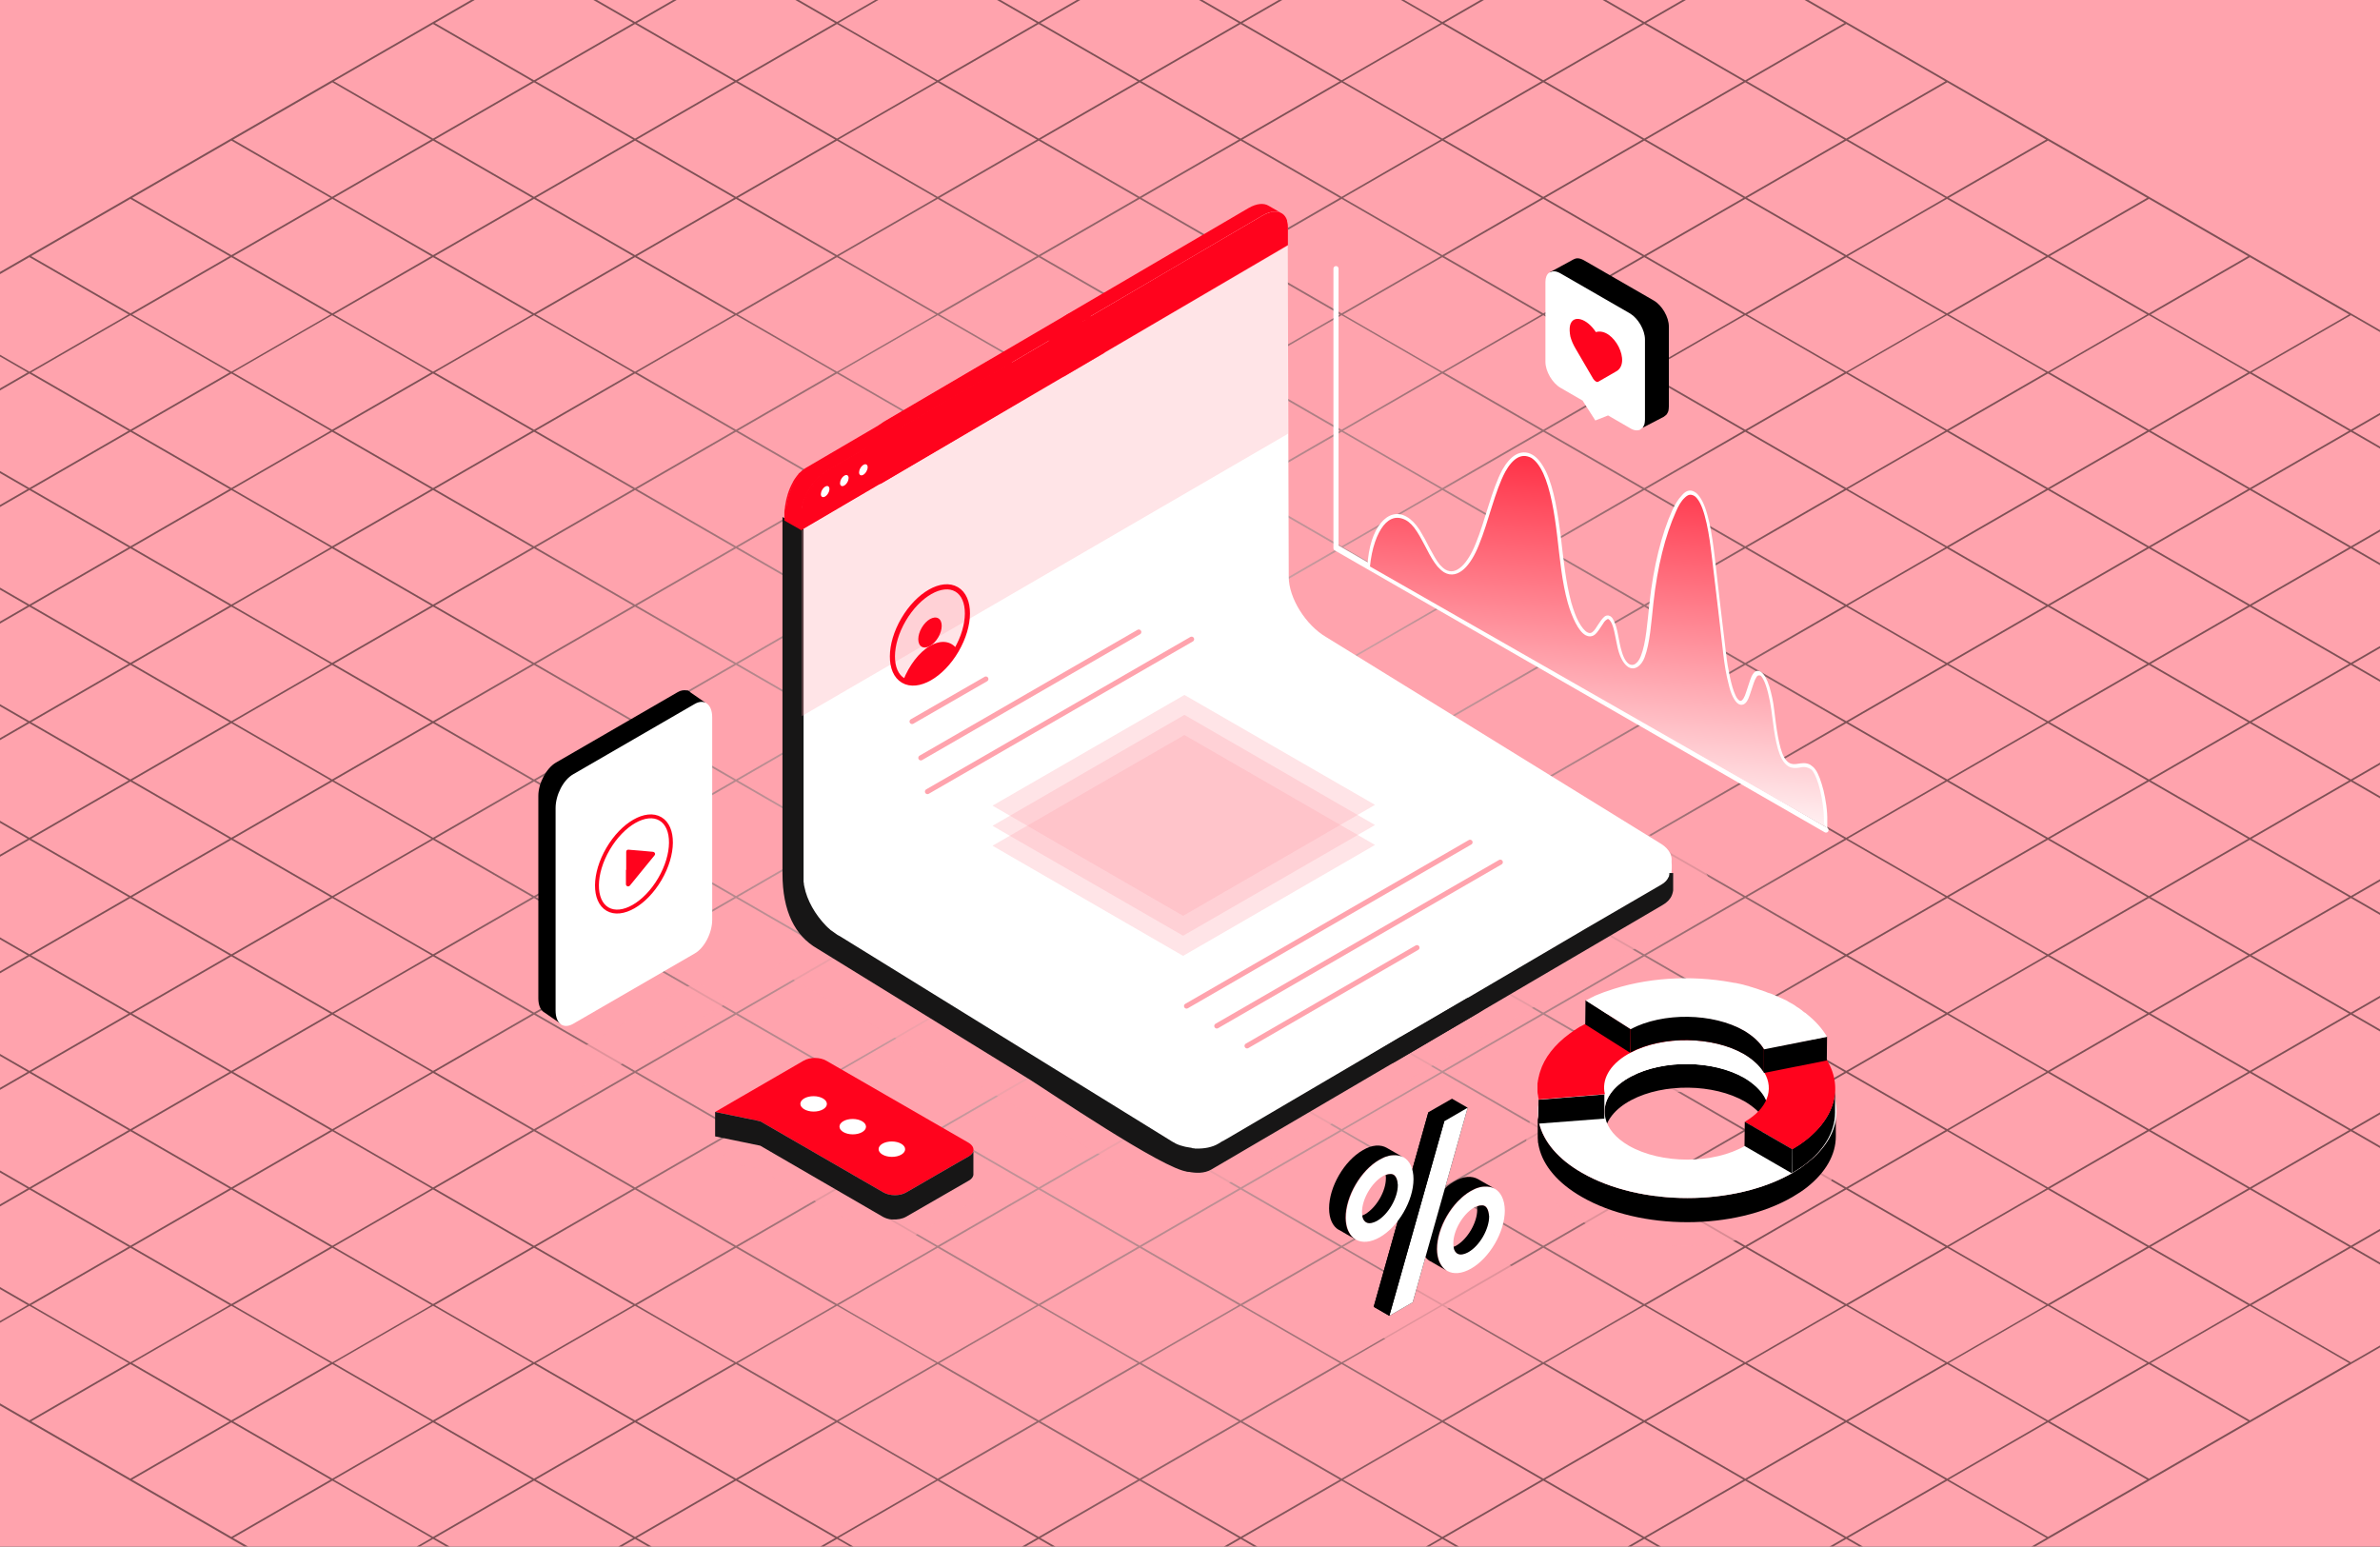 <svg width="931" height="605" viewBox="0 0 931 605" fill="none" xmlns="http://www.w3.org/2000/svg">
<rect x="0" y="0" width="931" height="605" fill="#333333" stroke="none"/>
<g clip-path="url(#clip0_75_2)">
<path d="M931 0H0V613.1H931V0Z" fill="#FFA3AD"/>
<g style="mix-blend-mode:plus-lighter" opacity="0.5">
<path d="M446 -150.9L445.8 -151L-383.5 327.8L-384 328.1L445.6 807.1L445.8 807.2L1275.1 328.4L1275.6 328.1L446 -150.9ZM445.8 350.5L407 328.1L445.8 305.7L484.6 328.1L445.8 350.5ZM485.3 328.5L524.1 350.9L485.3 373.3L446.5 350.9L485.3 328.5ZM445.1 350.9L406.3 373.3L367.5 350.9L406.3 328.5L445.1 350.9ZM406.3 327.7L367.5 305.3L406.3 282.9L445.1 305.3L406.3 327.7ZM446.5 305.3L485.3 282.9L524.1 305.3L485.3 327.7L446.5 305.3ZM486 282.5L524.8 260.1L563.6 282.5L524.8 304.9L486 282.5ZM485.3 282.1L446.5 259.7L485.3 237.3L524.1 259.7L485.3 282.1ZM484.6 282.5L445.8 304.9L407 282.5L445.8 260.1L484.6 282.5ZM406.3 282.1L367.5 259.7L406.3 237.3L445.1 259.7L406.3 282.1ZM405.6 282.5L366.8 304.9L328 282.5L366.8 260.1L405.6 282.5ZM366.2 305.3L327.4 327.7L288.6 305.3L327.4 282.9L366.2 305.3ZM366.8 305.7L405.6 328.1L366.8 350.5L328 328.1L366.8 305.7ZM366.2 350.9L327.4 373.3L288.6 350.9L327.4 328.5L366.2 350.9ZM366.8 351.3L405.6 373.7L366.8 396.1L328 373.7L366.8 351.3ZM406.3 374.1L445.1 396.5L406.3 418.9L367.5 396.5L406.3 374.1ZM407 373.7L445.8 351.3L484.6 373.7L445.8 396.1L407 373.7ZM485.3 374.1L524.1 396.5L485.3 418.9L446.5 396.5L485.3 374.1ZM486 373.7L524.8 351.3L563.6 373.7L524.8 396.1L486 373.7ZM525.4 350.9L564.2 328.5L603 350.9L564.2 373.3L525.4 350.9ZM524.8 350.5L486 328.1L524.8 305.7L563.6 328.1L524.8 350.5ZM525.4 305.3L564.2 282.9L603 305.3L564.2 327.7L525.4 305.3ZM564.9 282.5L603.7 260.1L642.5 282.5L603.7 304.9L564.9 282.5ZM564.2 282.1L525.4 259.7L564.2 237.3L603 259.7L564.2 282.1ZM524.8 259.3L486 236.9L524.8 214.5L563.6 236.9L524.8 259.3ZM485.3 236.5L446.5 214.1L485.3 191.7L524.1 214.1L485.3 236.5ZM484.6 236.9L445.8 259.3L407 236.9L445.8 214.5L484.6 236.9ZM406.3 236.5L367.5 214.1L406.3 191.7L445.1 214.1L406.3 236.5ZM405.6 236.9L366.8 259.3L328 236.9L366.8 214.5L405.6 236.9ZM366.2 259.7L327.4 282.1L288.6 259.7L327.4 237.3L366.2 259.7ZM326.7 282.5L287.9 304.9L249.1 282.5L287.9 260.1L326.7 282.5ZM287.2 305.3L248.4 327.7L209.6 305.3L248.4 282.9L287.2 305.3ZM287.9 305.7L326.7 328.1L287.9 350.5L249.1 328.1L287.9 305.7ZM287.2 350.9L248.4 373.3L209.6 350.9L248.4 328.5L287.2 350.9ZM287.9 351.3L326.7 373.7L287.9 396.1L249.1 373.7L287.9 351.3ZM327.4 374.1L366.2 396.5L327.4 418.9L288.6 396.5L327.4 374.1ZM366.8 396.9L405.6 419.3L366.8 441.7L328 419.3L366.8 396.9ZM406.3 419.7L445.1 442.1L406.3 464.5L367.5 442.1L406.3 419.7ZM407 419.3L445.8 396.9L484.6 419.3L445.8 441.7L407 419.3ZM485.3 419.7L524.1 442.1L485.3 464.5L446.5 442.1L485.3 419.7ZM486 419.3L524.8 396.9L563.6 419.3L524.8 441.7L486 419.3ZM525.4 396.5L564.2 374.1L603 396.5L564.2 418.9L525.4 396.5ZM564.9 373.7L603.7 351.3L642.5 373.7L603.7 396.1L564.9 373.7ZM604.4 350.9L643.2 328.5L682 350.9L643.2 373.3L604.4 350.9ZM603.7 350.5L564.9 328.1L603.7 305.7L642.5 328.1L603.7 350.5ZM604.4 305.3L643.2 282.9L682 305.3L643.2 327.7L604.4 305.3ZM643.9 282.5L682.7 260.1L721.5 282.5L682.7 304.9L643.9 282.5ZM643.2 282.1L604.4 259.7L643.2 237.3L682 259.7L643.2 282.1ZM603.7 259.3L564.9 236.9L603.7 214.5L642.5 236.9L603.7 259.3ZM564.2 236.5L525.4 214.1L564.2 191.7L603 214.1L564.2 236.5ZM524.8 213.7L486 191.3L524.8 168.9L563.6 191.3L524.8 213.7ZM485.3 190.9L446.5 168.5L485.3 146.1L524.1 168.5L485.3 190.9ZM484.6 191.3L445.8 213.7L407 191.3L445.8 168.9L484.6 191.3ZM406.3 190.9L367.5 168.5L406.3 146.1L445.1 168.5L406.3 190.9ZM405.6 191.3L366.8 213.7L328 191.3L366.8 168.9L405.6 191.3ZM366.2 214.1L327.4 236.5L288.6 214.1L327.4 191.7L366.2 214.1ZM326.7 236.9L287.9 259.3L249.1 236.9L287.9 214.5L326.7 236.9ZM287.2 259.7L248.4 282.1L209.6 259.7L248.4 237.3L287.2 259.7ZM247.7 282.5L208.9 304.9L170.1 282.5L208.9 260.1L247.7 282.5ZM208.2 305.3L169.4 327.7L130.6 305.3L169.4 282.9L208.2 305.3ZM208.9 305.7L247.7 328.1L208.9 350.5L170.1 328.1L208.9 305.7ZM208.2 350.9L169.4 373.3L130.6 350.9L169.4 328.5L208.2 350.9ZM208.9 351.3L247.7 373.7L208.9 396.1L170.1 373.7L208.9 351.3ZM248.4 374.1L287.2 396.5L248.4 418.9L209.6 396.5L248.4 374.1ZM287.9 396.9L326.7 419.3L287.9 441.7L249.1 419.3L287.9 396.9ZM327.4 419.7L366.2 442.1L327.4 464.5L288.6 442.1L327.4 419.7ZM366.8 442.5L405.6 464.9L366.8 487.3L328 464.9L366.8 442.5ZM406.3 465.3L445.1 487.7L406.3 510.1L367.5 487.7L406.3 465.3ZM407 464.9L445.8 442.5L484.6 464.9L445.8 487.3L407 464.9ZM485.3 465.3L524.1 487.7L485.3 510.1L446.5 487.7L485.3 465.3ZM486 464.9L524.8 442.5L563.6 464.9L524.8 487.3L486 464.9ZM525.4 442.1L564.2 419.7L603 442.1L564.2 464.5L525.4 442.1ZM564.9 419.3L603.7 396.9L642.5 419.3L603.7 441.7L564.9 419.3ZM604.4 396.5L643.2 374.1L682 396.5L643.2 418.9L604.4 396.5ZM643.9 373.7L682.7 351.3L721.5 373.7L682.7 396.1L643.9 373.7ZM683.4 350.9L722.2 328.5L761 350.9L722.2 373.3L683.4 350.9ZM682.7 350.5L643.9 328.1L682.7 305.7L721.5 328.1L682.7 350.5ZM683.4 305.3L722.2 282.9L761 305.3L722.2 327.7L683.4 305.3ZM722.9 282.5L761.7 260.1L800.5 282.5L761.7 304.9L722.9 282.5ZM722.2 282.1L683.4 259.7L722.2 237.3L761 259.7L722.2 282.1ZM682.7 259.3L643.9 236.9L682.7 214.5L721.5 236.9L682.7 259.3ZM643.2 236.5L604.4 214.1L643.2 191.7L682 214.1L643.2 236.5ZM603.7 213.7L564.9 191.3L603.7 168.9L642.5 191.3L603.7 213.7ZM564.2 190.9L525.4 168.5L564.2 146.1L603 168.5L564.2 190.9ZM524.8 168.1L486 145.7L524.8 123.3L563.6 145.7L524.8 168.1ZM485.3 145.4L446.5 123L485.3 100.6L524.1 123L485.3 145.4ZM484.6 145.7L445.8 168.1L407 145.7L445.8 123.3L484.6 145.7ZM406.3 145.4L367.5 123L406.3 100.6L445.1 123L406.3 145.4ZM405.6 145.7L366.8 168.1L328 145.7L366.8 123.3L405.6 145.7ZM366.2 168.5L327.4 190.9L288.6 168.5L327.4 146.1L366.2 168.5ZM326.7 191.3L287.9 213.7L249.1 191.3L287.9 168.9L326.7 191.3ZM287.2 214.1L248.4 236.5L209.6 214.1L248.4 191.7L287.2 214.1ZM247.7 236.9L208.9 259.3L170.1 236.9L208.9 214.5L247.7 236.9ZM208.2 259.7L169.4 282.1L130.6 259.7L169.4 237.3L208.2 259.7ZM168.7 282.5L129.9 304.9L91.1 282.5L129.9 260.1L168.7 282.5ZM129.3 305.3L90.5 327.7L51.7 305.3L90.5 282.9L129.3 305.3ZM130 305.7L168.8 328.1L130 350.5L91.2 328.1L130 305.7ZM129.3 350.9L90.5 373.3L51.7 350.9L90.5 328.5L129.3 350.9ZM130 351.3L168.8 373.7L130 396.1L91.2 373.7L130 351.3ZM169.4 374.1L208.2 396.5L169.4 418.9L130.6 396.5L169.4 374.1ZM208.9 396.9L247.7 419.3L208.9 441.7L170.1 419.3L208.9 396.9ZM248.4 419.7L287.2 442.1L248.4 464.5L209.6 442.1L248.4 419.7ZM287.9 442.5L326.7 464.9L287.9 487.3L249.1 464.9L287.9 442.5ZM327.4 465.3L366.2 487.7L327.4 510.1L288.6 487.7L327.4 465.3ZM366.8 488.1L405.6 510.5L366.8 532.9L328 510.5L366.8 488.1ZM406.3 510.8L445.1 533.2L406.3 555.6L367.5 533.2L406.3 510.8ZM407 510.5L445.8 488.1L484.6 510.5L445.8 532.9L407 510.5ZM485.3 510.8L524.1 533.2L485.3 555.6L446.5 533.2L485.3 510.8ZM486 510.5L524.8 488.1L563.6 510.5L524.8 532.9L486 510.5ZM525.4 487.7L564.2 465.3L603 487.7L564.2 510.1L525.4 487.7ZM564.9 464.9L603.7 442.5L642.5 464.9L603.7 487.3L564.9 464.9ZM604.4 442.1L643.2 419.7L682 442.1L643.2 464.5L604.4 442.1ZM643.9 419.3L682.7 396.9L721.5 419.3L682.7 441.7L643.9 419.3ZM683.4 396.5L722.2 374.1L761 396.5L722.2 418.9L683.4 396.5ZM722.9 373.7L761.7 351.3L800.5 373.7L761.7 396.1L722.9 373.7ZM762.3 350.9L801.1 328.5L839.9 350.9L801.1 373.3L762.3 350.9ZM761.6 350.5L722.8 328.1L761.6 305.7L800.4 328.1L761.6 350.5ZM762.3 305.3L801.1 282.9L839.9 305.3L801.1 327.7L762.3 305.3ZM801.8 282.5L840.6 260.1L879.4 282.5L840.6 304.9L801.8 282.5ZM801.1 282.1L762.3 259.7L801.1 237.3L839.9 259.7L801.1 282.1ZM761.6 259.3L722.8 236.9L761.6 214.5L800.4 236.9L761.6 259.3ZM722.2 236.5L683.4 214.1L722.2 191.7L761 214.1L722.2 236.5ZM682.7 213.7L643.9 191.3L682.7 168.9L721.5 191.3L682.7 213.7ZM643.2 190.9L604.4 168.5L643.2 146.1L682 168.5L643.2 190.9ZM603.7 168.1L564.9 145.7L603.7 123.3L642.5 145.7L603.7 168.1ZM564.2 145.4L525.4 123L564.2 100.6L603 123L564.2 145.4ZM524.8 122.6L486 100.2L524.8 77.8L563.6 100.2L524.8 122.6ZM485.3 99.8L446.5 77.4L485.3 55L524.1 77.4L485.3 99.8ZM484.6 100.2L445.8 122.6L407 100.2L445.8 77.8L484.6 100.2ZM406.3 99.8L367.5 77.4L406.3 55L445.1 77.4L406.3 99.8ZM405.6 100.2L366.8 122.6L328 100.2L366.8 77.8L405.6 100.2ZM366.2 123L327.4 145.4L288.6 123L327.4 100.6L366.2 123ZM326.7 145.7L287.9 168.1L249.1 145.7L287.9 123.3L326.7 145.7ZM287.2 168.5L248.4 190.9L209.6 168.5L248.4 146.1L287.2 168.5ZM247.7 191.3L208.9 213.7L170.1 191.3L208.9 168.9L247.7 191.3ZM208.2 214.1L169.4 236.5L130.6 214.1L169.4 191.7L208.2 214.1ZM168.7 236.9L129.9 259.3L91.1 236.9L129.9 214.5L168.7 236.9ZM129.3 259.7L90.5 282.1L51.7 259.7L90.5 237.3L129.3 259.7ZM89.8 282.5L51 304.9L12.2 282.5L51 260.1L89.8 282.5ZM50.3 305.3L11.5 327.7L-27.3 305.3L11.5 282.9L50.3 305.3ZM51 305.7L89.8 328.1L51 350.5L12.2 328.1L51 305.7ZM50.3 350.9L11.5 373.3L-27.3 350.9L11.5 328.5L50.3 350.9ZM51 351.3L89.8 373.7L51 396.1L12.2 373.7L51 351.3ZM90.5 374.1L129.3 396.5L90.5 418.9L51.7 396.5L90.5 374.1ZM130 396.9L168.8 419.3L130 441.7L91.2 419.3L130 396.9ZM169.4 419.7L208.2 442.1L169.4 464.5L130.6 442.1L169.4 419.7ZM208.9 442.5L247.7 464.9L208.9 487.3L170.1 464.9L208.9 442.5ZM248.4 465.3L287.2 487.7L248.4 510.1L209.6 487.7L248.4 465.3ZM287.9 488.1L326.7 510.5L287.9 532.9L249.1 510.5L287.9 488.1ZM327.4 510.8L366.2 533.2L327.4 555.6L288.6 533.2L327.4 510.8ZM366.8 533.6L405.6 556L366.8 578.4L328 556L366.8 533.6ZM406.3 556.4L445.1 578.8L406.3 601.2L367.5 578.8L406.3 556.4ZM407 556L445.8 533.6L484.6 556L445.8 578.4L407 556ZM485.3 556.4L524.1 578.8L485.3 601.2L446.5 578.8L485.3 556.4ZM486 556L524.8 533.6L563.6 556L524.8 578.4L486 556ZM525.4 533.2L564.2 510.8L603 533.2L564.2 555.6L525.4 533.2ZM564.9 510.5L603.7 488.1L642.5 510.5L603.7 532.9L564.9 510.5ZM604.4 487.7L643.2 465.3L682 487.7L643.2 510.1L604.4 487.7ZM643.9 464.9L682.7 442.5L721.5 464.9L682.7 487.3L643.9 464.9ZM683.4 442.1L722.2 419.7L761 442.1L722.2 464.5L683.4 442.1ZM722.9 419.3L761.7 396.9L800.5 419.3L761.7 441.7L722.9 419.3ZM762.3 396.5L801.1 374.1L839.9 396.5L801.1 418.9L762.3 396.5ZM801.8 373.7L840.6 351.3L879.4 373.7L840.6 396.1L801.8 373.7ZM841.3 350.9L880.1 328.5L918.9 350.9L880.1 373.3L841.3 350.9ZM840.6 350.5L801.8 328.1L840.6 305.7L879.4 328.1L840.6 350.5ZM841.3 305.3L880.1 282.9L918.9 305.3L880.1 327.7L841.3 305.3ZM880.8 282.5L919.6 260.1L958.4 282.5L919.6 304.9L880.8 282.5ZM880.1 282.1L841.3 259.7L880.1 237.3L918.9 259.7L880.1 282.1ZM840.6 259.3L801.8 236.9L840.6 214.5L879.4 236.9L840.6 259.3ZM801.1 236.5L762.3 214.1L801.1 191.7L839.9 214.1L801.1 236.5ZM761.6 213.7L722.8 191.3L761.6 168.9L800.4 191.3L761.6 213.7ZM722.2 190.9L683.4 168.5L722.2 146.1L761 168.5L722.2 190.9ZM682.7 168.1L643.9 145.7L682.7 123.3L721.5 145.7L682.7 168.1ZM643.2 145.4L604.4 123L643.2 100.6L682 123L643.2 145.4ZM603.7 122.6L564.9 100.2L603.7 77.8L642.5 100.2L603.7 122.6ZM564.2 99.8L525.4 77.4L564.2 55L603 77.4L564.2 99.8ZM524.8 77L486 54.6L524.8 32.2L563.6 54.6L524.8 77ZM485.3 54.2L446.5 31.8L485.3 9.4L524.1 31.8L485.3 54.2ZM484.6 54.6L445.8 77L407 54.6L445.8 32.2L484.6 54.6ZM406.3 54.2L367.5 31.8L406.3 9.4L445.1 31.8L406.3 54.2ZM405.6 54.6L366.8 77L328 54.6L366.8 32.2L405.6 54.6ZM366.2 77.4L327.4 99.8L288.6 77.4L327.4 55L366.2 77.4ZM326.7 100.2L287.9 122.6L249.1 100.2L287.9 77.8L326.7 100.2ZM287.2 123L248.4 145.4L209.6 123L248.4 100.6L287.2 123ZM247.7 145.7L208.9 168.1L170.1 145.7L208.9 123.3L247.7 145.7ZM208.2 168.5L169.4 190.9L130.6 168.5L169.4 146.1L208.2 168.5ZM168.7 191.3L129.9 213.7L91.1 191.3L129.9 168.9L168.7 191.3ZM129.3 214.1L90.5 236.5L51.7 214.1L90.5 191.7L129.3 214.1ZM89.8 236.9L51 259.3L12.2 236.9L51 214.5L89.8 236.9ZM50.3 259.7L11.5 282.1L-27.3 259.7L11.5 237.3L50.3 259.7ZM10.8 282.5L-28 304.9L-66.8 282.5L-28 260.1L10.8 282.5ZM-28.7 305.3L-67.5 327.7L-106.3 305.3L-67.5 282.9L-28.7 305.3ZM-28 305.7L10.8 328.1L-28 350.5L-66.8 328.1L-28 305.7ZM-28.7 350.9L-67.5 373.3L-106.3 350.9L-67.5 328.5L-28.7 350.9ZM-28 351.3L10.8 373.7L-28 396.1L-66.8 373.7L-28 351.3ZM11.5 374.1L50.3 396.5L11.5 418.9L-27.3 396.5L11.5 374.1ZM51 396.9L89.8 419.3L51 441.7L12.2 419.3L51 396.9ZM90.5 419.7L129.3 442.1L90.5 464.5L51.7 442.1L90.5 419.7ZM130 442.5L168.8 464.9L130 487.3L91.2 464.9L130 442.5ZM169.4 465.3L208.2 487.7L169.4 510.1L130.6 487.7L169.4 465.3ZM208.9 488.1L247.7 510.5L208.9 532.9L170.1 510.5L208.9 488.1ZM248.4 510.8L287.2 533.2L248.4 555.6L209.6 533.2L248.4 510.8ZM287.9 533.6L326.7 556L287.9 578.4L249.1 556L287.9 533.6ZM327.4 556.4L366.2 578.8L327.4 601.2L288.6 578.8L327.4 556.4ZM366.8 579.2L405.6 601.6L366.8 624L328 601.6L366.8 579.2ZM406.3 602L445.1 624.4L406.3 646.8L367.5 624.4L406.3 602ZM407 601.6L445.8 579.2L484.6 601.6L445.8 624L407 601.6ZM485.3 602L524.1 624.4L485.3 646.8L446.5 624.4L485.3 602ZM486 601.6L524.8 579.2L563.6 601.6L524.8 624L486 601.6ZM525.4 578.8L564.2 556.4L603 578.8L564.2 601.2L525.4 578.8ZM564.9 556L603.7 533.6L642.5 556L603.7 578.4L564.9 556ZM604.4 533.2L643.2 510.8L682 533.2L643.2 555.6L604.4 533.2ZM643.9 510.5L682.7 488.1L721.5 510.5L682.7 532.9L643.9 510.5ZM683.4 487.7L722.2 465.3L761 487.7L722.2 510.1L683.4 487.7ZM722.9 464.9L761.7 442.5L800.5 464.9L761.7 487.3L722.9 464.9ZM762.3 442.1L801.1 419.7L839.9 442.1L801.1 464.5L762.3 442.1ZM801.8 419.3L840.6 396.9L879.4 419.3L840.6 441.7L801.8 419.3ZM841.3 396.5L880.1 374.1L918.9 396.5L880.1 418.9L841.3 396.5ZM880.8 373.7L919.6 351.3L958.4 373.7L919.6 396.1L880.8 373.7ZM920.3 350.9L959.1 328.5L997.9 350.9L959.1 373.3L920.3 350.9ZM919.6 350.5L880.8 328.1L919.6 305.7L958.4 328.1L919.6 350.5ZM920.3 305.3L959.1 282.9L997.9 305.3L959.1 327.7L920.3 305.3ZM959.7 282.5L998.5 260.1L1037.3 282.5L998.5 304.9L959.7 282.5ZM959 282.1L920.3 259.7L959.1 237.3L997.9 259.7L959 282.1ZM919.6 259.3L880.8 236.9L919.6 214.5L958.4 236.9L919.6 259.3ZM880.1 236.5L841.3 214.1L880.1 191.7L918.9 214.1L880.1 236.5ZM840.6 213.7L801.8 191.3L840.6 168.9L879.4 191.3L840.6 213.7ZM801.1 190.9L762.3 168.5L801.1 146.1L839.9 168.5L801.1 190.9ZM761.6 168.1L722.8 145.7L761.6 123.3L800.4 145.7L761.6 168.1ZM722.2 145.4L683.4 123L722.2 100.6L761 123L722.2 145.4ZM682.7 122.6L643.9 100.2L682.7 77.8L721.5 100.2L682.7 122.6ZM643.2 99.8L604.4 77.4L643.2 55L682 77.4L643.2 99.8ZM603.7 77L564.9 54.6L603.7 32.2L642.5 54.6L603.7 77ZM564.2 54.2L525.4 31.8L564.2 9.4L603 31.8L564.2 54.2ZM524.8 31.4L486 9L524.8 -13.4L563.6 9L524.8 31.4ZM485.3 8.6L446.5 -13.8L485.3 -36.2L524.1 -13.8L485.3 8.6ZM484.6 9L445.8 31.4L407 9L445.8 -13.4L484.6 9ZM406.3 8.6L367.5 -13.8L406.3 -36.2L445.1 -13.8L406.3 8.6ZM405.6 9L366.8 31.4L328 9L366.8 -13.4L405.6 9ZM366.2 31.8L327.4 54.2L288.6 31.8L327.4 9.4L366.2 31.8ZM326.7 54.6L287.9 77L249.1 54.6L287.9 32.2L326.7 54.6ZM287.2 77.4L248.4 99.8L209.6 77.4L248.4 55L287.2 77.4ZM247.7 100.2L208.9 122.6L170.1 100.2L208.9 77.8L247.7 100.2ZM208.2 123L169.4 145.4L130.6 123L169.4 100.6L208.2 123ZM168.7 145.7L129.9 168.1L91.1 145.7L129.9 123.3L168.7 145.7ZM129.3 168.5L90.5 190.9L51.7 168.5L90.5 146.1L129.3 168.5ZM89.8 191.3L51 213.7L12.2 191.3L51 168.9L89.8 191.3ZM50.3 214.1L11.5 236.5L-27.3 214.1L11.5 191.7L50.3 214.1ZM10.8 236.9L-28 259.3L-66.8 236.9L-28 214.5L10.8 236.9ZM-28.7 259.7L-67.5 282.1L-106.3 259.7L-67.5 237.3L-28.7 259.7ZM-68.1 282.5L-106.9 304.9L-145.7 282.5L-106.9 260.1L-68.1 282.5ZM-107.6 305.3L-146.4 327.7L-185.2 305.3L-146.4 282.9L-107.6 305.3ZM-106.9 305.7L-68.1 328.1L-106.9 350.5L-145.7 328.1L-106.9 305.7ZM-107.6 350.9L-146.4 373.3L-185.2 350.9L-146.4 328.5L-107.6 350.9ZM-106.9 351.3L-68.1 373.7L-106.9 396.1L-145.7 373.7L-106.9 351.3ZM-67.4 374.1L-28.7 396.5L-67.5 418.9L-106.3 396.5L-67.4 374.1ZM-28 396.9L10.8 419.3L-28 441.7L-66.8 419.3L-28 396.9ZM11.5 419.7L50.3 442.1L11.5 464.5L-27.3 442.1L11.5 419.7ZM51 442.5L89.8 464.9L51 487.3L12.2 464.9L51 442.5ZM90.5 465.3L129.3 487.7L90.5 510.1L51.7 487.7L90.5 465.3ZM130 488.1L168.8 510.5L130 532.9L91.2 510.5L130 488.1ZM169.4 510.8L208.2 533.2L169.4 555.6L130.6 533.2L169.4 510.8ZM208.9 533.6L247.7 556L208.9 578.4L170.1 556L208.9 533.6ZM248.4 556.4L287.2 578.8L248.4 601.2L209.6 578.8L248.4 556.4ZM287.9 579.2L326.7 601.6L287.9 624L249.1 601.6L287.9 579.2ZM327.4 602L366.2 624.4L327.4 646.8L288.6 624.4L327.4 602ZM366.8 624.8L405.6 647.2L366.8 669.6L328 647.2L366.8 624.8ZM406.3 647.6L445.1 670L406.3 692.4L367.5 670L406.3 647.6ZM407 647.2L445.8 624.8L484.6 647.2L445.8 669.6L407 647.2ZM485.3 647.6L524.1 670L485.3 692.4L446.5 670L485.3 647.6ZM486 647.2L524.8 624.8L563.6 647.2L524.8 669.6L486 647.2ZM525.4 624.4L564.2 602L603 624.4L564.2 646.8L525.4 624.4ZM564.9 601.6L603.7 579.2L642.5 601.6L603.7 624L564.9 601.6ZM604.4 578.8L643.2 556.4L682 578.8L643.2 601.2L604.4 578.8ZM643.9 556L682.7 533.6L721.5 556L682.7 578.4L643.9 556ZM683.4 533.2L722.2 510.8L761 533.2L722.2 555.6L683.4 533.2ZM722.9 510.5L761.7 488.1L800.5 510.5L761.7 532.9L722.9 510.5ZM762.3 487.7L801.1 465.3L839.9 487.7L801.1 510.1L762.3 487.7ZM801.8 464.9L840.6 442.5L879.4 464.9L840.6 487.3L801.8 464.9ZM841.3 442.1L880.1 419.7L918.9 442.1L880.1 464.5L841.3 442.1ZM880.8 419.3L919.6 396.9L958.4 419.3L919.6 441.7L880.8 419.3ZM920.3 396.5L959.1 374.1L997.9 396.5L959.1 418.9L920.3 396.5ZM959.7 373.7L998.5 351.3L1037.3 373.7L998.5 396.1L959.7 373.7ZM999.2 350.9L1038 328.5L1076.8 350.9L1038 373.3L999.2 350.9ZM998.5 350.5L959.7 328.1L998.5 305.7L1037.3 328.1L998.5 350.5ZM999.2 305.3L1038 282.9L1076.8 305.3L1038 327.7L999.2 305.3ZM1038.7 282.5L1077.5 260.1L1116.3 282.5L1077.5 304.9L1038.7 282.5ZM1038 282.1L999.2 259.7L1038 237.3L1076.8 259.7L1038 282.1ZM998.5 259.3L959.7 236.9L998.5 214.5L1037.3 236.9L998.5 259.3ZM959 236.5L920.3 214.1L959.1 191.7L997.9 214.1L959 236.5ZM919.6 213.7L880.8 191.3L919.6 168.9L958.4 191.3L919.6 213.7ZM880.1 190.9L841.3 168.5L880.1 146.1L918.9 168.5L880.1 190.9ZM840.6 168.1L801.8 145.7L840.6 123.3L879.4 145.7L840.6 168.1ZM801.1 145.4L762.3 123L801.1 100.6L839.9 123L801.1 145.4ZM761.6 122.6L722.8 100.2L761.6 77.8L800.4 100.2L761.6 122.6ZM722.2 99.8L683.4 77.4L722.2 55L761 77.4L722.2 99.8ZM682.7 77L643.9 54.6L682.7 32.2L721.5 54.6L682.7 77ZM643.2 54.2L604.4 31.8L643.2 9.4L682 31.8L643.2 54.2ZM603.7 31.4L564.9 9L603.7 -13.4L642.5 9L603.7 31.4ZM564.2 8.6L525.4 -13.8L564.2 -36.2L603 -13.8L564.2 8.6ZM524.8 -14.2L486 -36.6L524.8 -59L563.6 -36.6L524.8 -14.2ZM485.3 -37L446.5 -59.4L485.3 -81.8L524.1 -59.4L485.3 -37ZM484.6 -36.6L445.8 -14.2L407 -36.6L445.8 -59L484.6 -36.6ZM406.3 -37L367.5 -59.4L406.3 -81.8L445.1 -59.4L406.3 -37ZM405.6 -36.6L366.8 -14.2L328 -36.6L366.8 -59L405.6 -36.6ZM366.2 -13.8L327.4 8.6L288.6 -13.8L327.4 -36.2L366.2 -13.8ZM326.7 9L287.9 31.4L249.1 9L287.9 -13.4L326.7 9ZM287.2 31.8L248.4 54.2L209.6 31.8L248.4 9.4L287.2 31.8ZM247.7 54.6L208.9 77L170.1 54.6L208.9 32.2L247.7 54.6ZM208.2 77.4L169.4 99.8L130.6 77.4L169.4 55L208.2 77.4ZM168.7 100.2L130 122.6L91.2 100.2L130 77.8L168.7 100.2ZM129.3 123L90.5 145.4L51.7 123L90.5 100.6L129.3 123ZM89.8 145.7L51 168.1L12.2 145.7L51 123.3L89.8 145.7ZM50.3 168.5L11.5 190.9L-27.3 168.5L11.5 146.1L50.3 168.5ZM10.8 191.3L-28 213.7L-66.8 191.3L-28 168.9L10.8 191.3ZM-28.7 214.1L-67.5 236.5L-106.3 214.1L-67.5 191.7L-28.7 214.1ZM-68.1 236.9L-106.9 259.3L-145.7 236.9L-106.9 214.5L-68.1 236.9ZM-107.6 259.7L-146.4 282.1L-185.2 259.7L-146.4 237.3L-107.6 259.7ZM-147.1 282.5L-185.9 304.9L-224.7 282.5L-185.9 260.1L-147.1 282.5ZM-186.6 305.3L-225.4 327.7L-264.2 305.3L-225.4 282.9L-186.6 305.3ZM-185.9 305.7L-147.1 328.1L-185.9 350.5L-224.7 328.1L-185.9 305.7ZM-186.6 350.9L-225.4 373.3L-264.2 350.9L-225.4 328.5L-186.6 350.9ZM-185.9 351.3L-147.1 373.7L-185.9 396.1L-224.7 373.7L-185.9 351.3ZM-146.4 374.1L-107.6 396.5L-146.4 418.9L-185.2 396.5L-146.4 374.1ZM-106.9 396.9L-68.1 419.3L-106.9 441.7L-145.7 419.3L-106.9 396.9ZM-67.4 419.7L-28.7 442.1L-67.5 464.5L-106.3 442.1L-67.4 419.7ZM-28 442.5L10.8 464.9L-28 487.3L-66.8 464.9L-28 442.5ZM11.5 465.3L50.3 487.7L11.5 510.1L-27.3 487.7L11.5 465.3ZM51 488.1L89.8 510.5L51 532.9L12.2 510.5L51 488.1ZM90.5 510.8L129.3 533.2L90.5 555.6L51.7 533.2L90.5 510.8ZM130 533.6L168.8 556L130 578.4L91.2 556L130 533.6ZM169.4 556.4L208.2 578.8L169.4 601.2L130.6 578.8L169.4 556.4ZM208.9 579.2L247.7 601.6L208.9 624L170.1 601.6L208.9 579.2ZM248.4 602L287.2 624.4L248.4 646.8L209.6 624.4L248.4 602ZM287.9 624.8L326.7 647.2L287.9 669.6L249.1 647.2L287.9 624.8ZM327.4 647.6L366.2 670L327.4 692.4L288.6 670L327.4 647.6ZM366.8 670.4L405.6 692.8L366.8 715.2L328 692.8L366.8 670.4ZM406.3 693.2L445.1 715.6L406.3 738L367.5 715.6L406.3 693.2ZM407 692.8L445.8 670.4L484.6 692.8L445.8 715.2L407 692.8ZM485.3 693.2L524.1 715.6L485.3 738L446.5 715.6L485.3 693.2ZM486 692.8L524.8 670.4L563.6 692.8L524.8 715.2L486 692.8ZM525.4 670L564.2 647.6L603 670L564.2 692.4L525.4 670ZM564.9 647.2L603.7 624.8L642.5 647.2L603.7 669.6L564.9 647.2ZM604.4 624.4L643.2 602L682 624.4L643.2 646.8L604.4 624.4ZM643.9 601.6L682.7 579.2L721.5 601.6L682.7 624L643.9 601.6ZM683.4 578.8L722.2 556.4L761 578.8L722.2 601.2L683.4 578.8ZM722.9 556L761.7 533.6L800.5 556L761.7 578.4L722.9 556ZM762.3 533.2L801.1 510.8L839.9 533.2L801.1 555.6L762.3 533.2ZM801.8 510.5L840.6 488.1L879.4 510.5L840.6 532.9L801.8 510.5ZM841.3 487.7L880.1 465.3L918.9 487.7L880.1 510.1L841.3 487.7ZM880.8 464.9L919.6 442.5L958.4 464.9L919.6 487.3L880.8 464.9ZM920.3 442.1L959.1 419.7L997.9 442.1L959.1 464.5L920.3 442.1ZM959.7 419.3L998.5 396.9L1037.3 419.3L998.5 441.7L959.7 419.3ZM999.2 396.5L1038 374.1L1076.8 396.5L1038 418.9L999.2 396.5ZM1038.7 373.7L1077.5 351.3L1116.3 373.7L1077.5 396.1L1038.7 373.7ZM1078.2 350.9L1117 328.5L1155.8 350.9L1117 373.3L1078.2 350.9ZM1077.5 350.5L1038.7 328.1L1077.5 305.7L1116.3 328.1L1077.5 350.5ZM1078.2 305.3L1117 282.9L1155.8 305.3L1117 327.7L1078.2 305.3ZM1117.7 282.5L1156.5 260.1L1195.3 282.5L1156.5 304.9L1117.7 282.5ZM1117 282.1L1078.2 259.7L1117 237.3L1155.8 259.7L1117 282.1ZM1077.5 259.3L1038.7 236.9L1077.5 214.5L1116.3 236.9L1077.5 259.3ZM1038 236.5L999.2 214.1L1038 191.7L1076.8 214.1L1038 236.5ZM998.5 213.7L959.7 191.3L998.5 168.9L1037.3 191.3L998.5 213.7ZM959 190.9L920.3 168.5L959.1 146.1L997.9 168.5L959 190.9ZM919.6 168.1L880.8 145.7L919.6 123.3L958.4 145.7L919.6 168.1ZM880.1 145.4L841.3 123L880.1 100.6L918.9 123L880.1 145.4ZM840.6 122.6L801.8 100.2L840.6 77.8L879.4 100.2L840.6 122.6ZM801.1 99.8L762.3 77.4L801.1 55L839.9 77.4L801.1 99.8ZM761.6 77L722.9 54.6L761.7 32.2L800.4 54.6L761.6 77ZM722.2 54.2L683.4 31.8L722.2 9.4L761 31.8L722.2 54.2ZM682.7 31.4L643.9 9L682.7 -13.4L721.5 9L682.7 31.4ZM643.2 8.6L604.4 -13.8L643.2 -36.2L682 -13.8L643.2 8.6ZM603.7 -14.2L564.9 -36.6L603.7 -59L642.5 -36.6L603.7 -14.2ZM564.2 -37L525.4 -59.4L564.2 -81.8L603 -59.4L564.2 -37ZM524.8 -59.8L486 -82.2L524.8 -104.6L563.6 -82.2L524.8 -59.8ZM485.3 -82.6L446.5 -105L485.3 -127.4L524.1 -105L485.3 -82.6ZM484.6 -82.2L445.8 -59.8L407 -82.2L445.8 -104.6L484.6 -82.2ZM406.3 -82.6L367.5 -105L406.3 -127.4L445.1 -105L406.3 -82.6ZM405.6 -82.2L366.8 -59.8L328 -82.2L366.8 -104.6L405.6 -82.2ZM366.2 -59.4L327.4 -37L288.6 -59.4L327.4 -81.8L366.2 -59.4ZM326.7 -36.6L287.9 -14.2L249.1 -36.6L287.9 -59L326.7 -36.6ZM287.2 -13.8L248.4 8.6L209.6 -13.8L248.4 -36.2L287.2 -13.8ZM247.7 9L208.9 31.4L170.1 9L208.9 -13.4L247.7 9ZM208.2 31.8L169.4 54.2L130.6 31.8L169.4 9.4L208.2 31.8ZM168.7 54.6L129.9 77L91.2 54.6L130 32.2L168.7 54.6ZM129.3 77.4L90.5 99.8L51.7 77.4L90.5 55L129.3 77.4ZM89.8 100.2L51 122.6L12.2 100.2L51 77.8L89.8 100.2ZM50.3 123L11.5 145.4L-27.3 123L11.5 100.6L50.3 123ZM10.8 145.7L-28 168.1L-66.8 145.7L-28 123.3L10.8 145.7ZM-28.7 168.5L-67.5 190.9L-106.3 168.5L-67.5 146.1L-28.7 168.5ZM-68.1 191.3L-106.9 213.7L-145.7 191.3L-106.9 168.9L-68.1 191.3ZM-107.6 214.1L-146.4 236.5L-185.2 214.1L-146.4 191.7L-107.6 214.1ZM-147.1 236.9L-185.9 259.3L-224.7 236.9L-185.9 214.5L-147.1 236.9ZM-186.6 259.7L-225.4 282.1L-264.2 259.7L-225.4 237.3L-186.6 259.7ZM-226.1 282.5L-264.9 304.9L-303.7 282.5L-264.9 260.1L-226.1 282.5ZM-265.5 305.3L-304.3 327.7L-343.1 305.3L-304.3 282.9L-265.5 305.3ZM-264.9 305.7L-226.1 328.1L-264.9 350.5L-303.7 328.1L-264.9 305.7ZM-265.5 350.9L-304.3 373.3L-343.1 350.9L-304.3 328.5L-265.5 350.9ZM-264.9 351.3L-226.1 373.7L-264.9 396.1L-303.7 373.7L-264.9 351.3ZM-225.4 374.1L-186.6 396.5L-225.4 418.9L-264.2 396.5L-225.4 374.1ZM-185.9 396.9L-147.1 419.3L-185.9 441.7L-224.7 419.3L-185.9 396.9ZM-146.4 419.7L-107.6 442.1L-146.4 464.5L-185.2 442.1L-146.4 419.7ZM-106.9 442.5L-68.1 464.9L-106.9 487.3L-145.7 464.9L-106.9 442.5ZM-67.4 465.3L-28.7 487.7L-67.5 510.1L-106.3 487.7L-67.4 465.3ZM-28 488.1L10.8 510.5L-28 532.9L-66.8 510.5L-28 488.1ZM11.5 510.8L50.3 533.2L11.5 555.6L-27.3 533.2L11.5 510.8ZM51 533.6L89.8 556L51 578.4L12.2 556L51 533.6ZM90.5 556.4L129.3 578.8L90.5 601.2L51.7 578.8L90.5 556.4ZM130 579.2L168.8 601.6L130 624L91.2 601.6L130 579.2ZM169.4 602L208.2 624.4L169.4 646.8L130.6 624.4L169.4 602ZM208.9 624.8L247.7 647.2L208.9 669.6L170.1 647.2L208.9 624.8ZM248.4 647.6L287.2 670L248.4 692.4L209.6 670L248.4 647.6ZM287.9 670.4L326.7 692.8L287.9 715.2L249.1 692.8L287.9 670.4ZM327.4 693.2L366.2 715.6L327.4 738L288.6 715.6L327.4 693.2ZM366.8 716L405.6 738.4L366.8 760.8L328 738.4L366.8 716ZM406.3 738.8L445.1 761.2L406.3 783.6L367.5 761.2L406.3 738.8ZM407 738.4L445.8 716L484.6 738.4L445.8 760.8L407 738.4ZM485.3 738.8L524.1 761.2L485.3 783.6L446.5 761.2L485.3 738.8ZM486 738.4L524.8 716L563.6 738.4L524.8 760.8L486 738.4ZM525.4 715.6L564.2 693.2L603 715.6L564.2 738L525.4 715.6ZM564.9 692.8L603.7 670.4L642.5 692.8L603.7 715.2L564.9 692.8ZM604.4 670L643.2 647.6L682 670L643.2 692.4L604.4 670ZM643.9 647.2L682.7 624.8L721.5 647.2L682.7 669.6L643.9 647.2ZM683.4 624.4L722.2 602L761 624.4L722.2 646.8L683.4 624.4ZM722.9 601.6L761.7 579.2L800.5 601.6L761.7 624L722.9 601.6ZM762.3 578.8L801.1 556.4L839.9 578.8L801.1 601.2L762.3 578.8ZM801.8 556L840.6 533.6L879.4 556L840.6 578.4L801.8 556ZM841.3 533.2L880.1 510.8L918.9 533.2L880.1 555.6L841.3 533.2ZM880.8 510.5L919.6 488.1L958.4 510.5L919.6 532.9L880.8 510.5ZM920.3 487.7L959.1 465.3L997.9 487.7L959.1 510.1L920.3 487.7ZM959.7 464.9L998.5 442.5L1037.3 464.9L998.5 487.3L959.7 464.9ZM999.2 442.1L1038 419.7L1076.8 442.1L1038 464.5L999.2 442.1ZM1038.7 419.3L1077.5 396.9L1116.3 419.3L1077.5 441.7L1038.7 419.3ZM1078.2 396.5L1117 374.1L1155.8 396.5L1117 418.9L1078.2 396.5ZM1117.7 373.7L1156.5 351.3L1195.3 373.7L1156.5 396.1L1117.7 373.7ZM1157.1 350.9L1195.9 328.5L1234.7 350.9L1195.9 373.3L1157.1 350.9ZM1156.5 350.5L1117.7 328.1L1156.5 305.7L1195.3 328.1L1156.5 350.5ZM1157.1 305.3L1195.9 282.9L1234.7 305.3L1195.9 327.7L1157.1 305.3ZM484.6 -127.8L445.8 -105.4L407 -127.8L445.8 -150.2L484.6 -127.8ZM-343.8 305.7L-305 328.1L-343.8 350.5L-382.6 328.1L-343.8 305.7ZM407 784L445.8 761.6L484.6 784L445.8 806.4L407 784ZM1235.4 350.5L1196.6 328.1L1235.4 305.7L1274.2 328.1L1235.4 350.5Z" fill="url(#paint0_radial_75_2)"/>
</g>
<g style="mix-blend-mode:multiply" opacity="0.7">
<path d="M380.666 469.344C380.459 469.967 379.836 470.59 379.005 471.109L375.163 473.289L354.5 485.23C352.008 486.684 348.062 486.684 345.57 485.23L297.39 457.402L291.887 456.26L279.738 453.768L289.914 447.85L291.368 447.019L314.419 433.728C316.911 432.274 320.857 432.274 323.349 433.728L379.005 465.813C380.563 466.852 381.082 468.201 380.666 469.344Z" fill="#FFA3AD"/>
</g>
<g style="mix-blend-mode:multiply" opacity="0.7">
<path d="M662.787 357.617L471.315 468.202C467.577 470.383 463.008 470.383 459.27 468.202L302.271 378.592L518.041 253.989L662.684 336.642C670.887 341.315 670.887 352.945 662.787 357.617Z" fill="#FFA3AD"/>
</g>
<path d="M579.2 388.248C578.888 388.456 578.681 388.663 578.369 388.871C578.369 388.871 574.943 390.844 569.647 393.959L579.2 388.248Z" fill="white"/>
<path d="M649.289 329.789L518.768 249.212C510.772 244.54 504.127 233.949 504.127 225.642L503.712 86.606C497.689 85.983 496.755 78.611 490.525 80.584C490.525 80.584 426.562 118.068 426.458 118.172C425.731 118.587 425.004 119.106 424.277 119.729C409.325 128.556 395.723 136.447 395.723 136.447C391.881 138.731 388.558 142.781 386.897 147.038C370.491 156.591 354.708 165.936 354.604 165.936C353.877 166.352 353.15 166.871 352.423 167.494C337.471 176.32 323.868 184.211 323.868 184.211C318.261 187.43 313.796 194.699 313.796 200.41V344.118C313.796 344.326 313.796 344.637 313.796 344.845C313.796 345.156 313.796 345.468 313.9 345.779C313.9 346.195 314.004 346.714 314.108 347.129C315.146 352.633 318.469 358.447 322.83 362.912C323.245 363.328 323.661 363.743 324.18 364.158C324.491 364.47 324.803 364.781 325.218 364.989C325.945 365.508 326.672 366.131 327.399 366.547C327.814 366.754 328.126 367.066 328.541 367.273L458.232 447.434C458.439 447.538 458.751 447.746 458.958 447.85C459.166 447.954 459.478 448.057 459.685 448.265C460.931 448.888 462.281 449.303 463.631 449.615C464.046 449.719 464.566 449.823 464.981 449.927H465.085C465.189 449.927 465.189 449.927 465.292 449.927C465.5 449.927 465.708 450.03 465.915 450.03C466.227 450.03 466.538 450.134 466.954 450.134C467.058 450.134 467.265 450.134 467.369 450.134C467.473 450.134 467.681 450.134 467.784 450.134C467.888 450.134 467.888 450.134 467.992 450.134C471.315 450.238 474.534 449.615 477.026 448.161C477.13 448.161 477.13 448.057 477.337 447.954L477.545 447.85L477.753 447.746L478.064 447.538L478.168 447.434L478.583 447.227L478.687 447.123C478.791 447.123 478.895 447.019 478.999 446.915C479.103 446.811 479.31 446.708 479.518 446.604L480.452 446.085L536.835 412.961L547.842 406.419L549.607 405.381C555.422 401.954 561.029 398.736 565.701 396.036L567.674 394.894L569.751 393.648L579.304 388.041C580.446 387.21 581.277 386.275 581.588 385.237C581.588 385.133 581.692 385.029 581.692 384.925C581.692 384.822 581.796 384.718 581.796 384.614C581.796 384.51 581.796 384.406 581.9 384.302C581.9 384.199 581.9 384.095 581.9 383.991V383.887C581.9 383.783 581.9 383.679 581.9 383.576C581.9 382.849 581.692 382.122 581.277 381.291L621.565 357.617C636.725 348.791 650.327 340.899 650.327 340.899C651.989 339.965 653.027 338.719 653.546 337.473C653.546 337.369 653.65 337.265 653.65 337.161C653.65 337.057 653.754 336.953 653.754 336.85C653.754 336.746 653.754 336.642 653.858 336.538C653.858 336.434 653.858 336.33 653.858 336.227V336.123C653.858 336.019 653.858 335.915 653.858 335.811C653.754 333.735 652.196 331.45 649.289 329.789Z" fill="white"/>
<path d="M467.265 450.03C467.161 450.03 466.954 450.03 466.85 450.03C466.538 450.03 466.227 449.927 465.812 449.927C465.604 449.927 465.396 449.823 465.189 449.823C465.085 449.823 465.085 449.823 464.981 449.823H464.877V457.61C456.051 457.195 409.117 425.318 403.406 421.787L320.026 370.389C311.72 365.612 306.839 356.371 306.839 341.73V203.525L313.589 207.367V343.911C313.589 344.118 313.589 344.43 313.589 344.637C313.589 344.949 313.589 345.26 313.693 345.572C313.693 345.987 313.796 346.506 313.9 346.922C314.939 352.425 318.261 358.24 322.622 362.705C323.038 363.12 323.453 363.535 323.972 363.951C324.284 364.262 324.595 364.574 325.011 364.782C325.737 365.301 326.464 365.82 327.191 366.339C327.606 366.547 327.918 366.754 328.333 366.962L458.024 447.123C458.232 447.227 458.543 447.435 458.751 447.538C458.958 447.642 459.27 447.746 459.478 447.954C460.724 448.577 462.074 448.992 463.423 449.304C463.943 449.407 464.566 449.511 465.085 449.615C465.292 449.615 465.604 449.719 465.812 449.719C466.331 450.03 466.746 450.03 467.265 450.03Z" fill="#171616" stroke="#171616" stroke-width="1.5" stroke-miterlimit="10"/>
<path d="M581.796 383.68V390.014C581.796 390.325 581.796 390.637 581.692 390.948C581.588 391.26 581.484 391.675 581.484 391.675C581.484 391.779 581.38 391.883 581.38 391.987C580.861 393.336 579.719 394.582 578.058 395.517C578.058 395.517 473.495 456.78 473.391 456.884C471.003 458.234 467.992 458.234 464.877 457.611V449.823H464.981C465.085 449.823 465.085 449.823 465.188 449.823C465.396 449.823 465.604 449.927 465.811 449.927C466.123 449.927 466.434 450.031 466.85 450.031C466.954 450.031 467.161 450.031 467.265 450.031C467.369 450.031 467.577 450.031 467.681 450.031C467.784 450.031 467.784 450.031 467.888 450.031C471.211 450.134 474.43 449.511 476.922 448.058C477.026 448.058 477.026 447.954 477.233 447.85L477.441 447.746L477.649 447.642L477.96 447.435L478.064 447.331L478.479 447.123C478.583 447.019 478.791 446.916 478.895 446.916C478.999 446.812 479.206 446.708 479.414 446.604L480.348 446.085L549.503 405.485C564.663 396.659 578.265 388.768 578.265 388.768C579.927 387.833 580.965 386.587 581.484 385.341C581.484 385.237 581.588 385.133 581.588 385.03C581.588 384.926 581.692 384.822 581.692 384.718C581.692 384.614 581.692 384.51 581.796 384.407C581.796 384.303 581.796 384.199 581.796 384.095V383.991C581.796 383.784 581.796 383.784 581.796 383.68Z" fill="#171616" stroke="#171616" stroke-width="1.5" stroke-miterlimit="10"/>
<path d="M314.108 200.306C314.108 194.803 318.469 187.742 323.972 184.523C324.076 184.419 388.87 146.416 391.673 144.858C393.334 143.923 394.996 143.404 396.346 143.404C397.592 143.404 398.63 143.82 399.461 144.546C400.395 145.481 400.914 147.039 400.914 148.908V155.657L314.212 206.536V200.306H314.108Z" fill="#FF031D"/>
<path d="M396.242 143.82C397.384 143.82 398.318 144.131 398.942 144.858C399.772 145.689 400.291 147.142 400.188 148.908V155.345C371.944 171.959 338.094 191.792 314.523 205.602V200.202C314.523 194.803 318.78 187.95 324.076 184.938C324.18 184.835 384.82 149.323 391.777 145.273C393.438 144.339 394.996 143.82 396.242 143.82ZM396.242 142.781C394.788 142.781 393.127 143.3 391.258 144.339C391.258 144.339 323.661 184.004 323.557 184.004C317.95 187.223 313.485 194.491 313.485 200.202V207.367C337.263 193.453 372.256 172.894 401.226 155.865V148.804C401.33 145.066 399.357 142.781 396.242 142.781Z" fill="#FF031D"/>
<path d="M307.358 203.213V201.344C307.358 201.033 307.358 200.618 307.358 200.202C307.358 199.787 307.358 199.475 307.462 199.06L307.566 198.437C307.566 198.229 307.67 197.918 307.67 197.71C308.085 194.491 309.124 191.376 310.473 188.884C310.577 188.676 310.681 188.469 310.785 188.261C311.096 187.742 311.408 187.223 311.823 186.704C312.031 186.392 312.343 185.977 312.654 185.665C312.758 185.458 312.966 185.354 313.069 185.25C313.381 184.938 313.692 184.627 314.004 184.419C314.523 184.004 314.938 183.692 315.458 183.381C315.561 183.277 383.47 143.508 386.377 141.847C388.142 140.808 389.804 140.289 391.258 140.289C392.192 140.289 393.023 140.497 393.75 140.912L395.93 142.158C394.476 142.262 392.815 142.781 391.154 143.716C360.315 161.783 323.557 183.381 323.453 183.485C323.038 183.692 322.622 184.004 322.311 184.212C322.207 184.315 321.999 184.419 321.895 184.523C321.792 184.627 321.584 184.731 321.376 184.938C321.272 185.042 321.169 185.146 320.961 185.25C320.857 185.354 320.753 185.458 320.546 185.561L320.338 185.769C320.026 186.081 319.715 186.392 319.403 186.704C319.299 186.807 319.092 187.015 318.988 187.223L318.573 187.638V187.742L318.157 188.157C317.742 188.573 317.43 189.092 317.119 189.507C317.015 189.715 316.807 189.922 316.704 190.026C316.496 190.338 316.288 190.649 316.081 190.961C315.769 191.376 315.561 191.895 315.25 192.415C314.938 193.038 314.627 193.557 314.419 194.18C314.315 194.387 314.212 194.699 314.108 194.907C314.004 195.114 313.9 195.426 313.796 195.633C313.485 196.464 313.277 197.295 313.173 198.125L313.069 198.541C313.069 198.852 312.966 199.06 312.966 199.371C312.966 199.579 312.966 199.891 312.966 200.098V206.328L307.358 203.213Z" fill="#FF031D"/>
<path d="M391.258 140.912C392.088 140.912 392.815 141.12 393.438 141.535L394.269 142.055C393.127 142.366 391.985 142.781 390.738 143.508C329.476 179.435 323.661 182.862 323.038 183.173C322.622 183.485 322.207 183.693 321.792 184.004C321.688 184.108 321.48 184.212 321.376 184.316C321.169 184.419 321.065 184.523 320.857 184.731C320.753 184.835 320.546 184.939 320.442 185.042C320.338 185.146 320.13 185.25 320.026 185.354L319.819 185.562C319.507 185.873 319.196 186.185 318.884 186.496C318.677 186.704 318.573 186.808 318.365 187.015L318.157 187.223L317.95 187.431L317.846 187.535C317.742 187.638 317.742 187.742 317.638 187.742L317.431 187.95C317.015 188.365 316.704 188.884 316.392 189.3C316.288 189.507 316.081 189.715 315.977 189.923C315.769 190.234 315.562 190.546 315.354 190.857C315.042 191.273 314.835 191.792 314.523 192.311C314.212 192.934 313.9 193.557 313.693 194.076C313.589 194.284 313.485 194.595 313.381 194.803C313.277 195.011 313.173 195.322 313.069 195.53C312.758 196.361 312.55 197.295 312.447 198.126L312.343 198.541C312.343 198.853 312.239 199.06 312.239 199.372C312.239 199.579 312.239 199.891 312.239 200.099V205.394L307.566 202.695V201.137C307.566 200.825 307.566 200.41 307.566 199.995C307.566 199.683 307.566 199.268 307.67 198.956C307.67 198.853 307.67 198.749 307.67 198.645C307.67 198.541 307.67 198.437 307.67 198.333C307.67 198.126 307.774 197.814 307.774 197.607C308.189 194.492 309.228 191.48 310.577 188.988C310.681 188.781 310.785 188.573 310.889 188.469C311.2 187.95 311.512 187.535 311.823 187.015C312.031 186.704 312.343 186.392 312.654 186.081C312.758 185.977 312.862 185.873 313.069 185.665C313.381 185.354 313.589 185.146 313.9 184.835C314.316 184.419 314.835 184.108 315.354 183.796C315.458 183.693 383.366 143.924 386.274 142.262C388.246 141.432 389.908 140.912 391.258 140.912ZM391.258 139.874C389.7 139.874 387.935 140.393 386.066 141.535C386.066 141.535 315.25 183.07 315.146 183.07C314.627 183.381 314.108 183.796 313.589 184.212C313.277 184.523 312.966 184.835 312.654 185.042C312.446 185.146 312.343 185.354 312.239 185.562C311.927 185.873 311.72 186.185 311.408 186.6C310.993 187.119 310.681 187.638 310.37 188.158C310.266 188.365 310.162 188.573 310.058 188.781C308.501 191.584 307.566 194.803 307.151 197.71C307.151 197.918 307.047 198.23 307.047 198.541C307.047 198.749 307.047 198.956 306.943 199.164C306.943 199.579 306.839 199.891 306.839 200.306C306.839 200.722 306.839 201.137 306.839 201.448V203.629L313.589 207.471V200.306C313.589 200.099 313.589 199.891 313.589 199.683C313.589 199.372 313.589 199.164 313.693 198.853C313.693 198.749 313.693 198.541 313.796 198.437C313.9 197.607 314.108 196.88 314.419 196.049C314.523 195.841 314.627 195.53 314.627 195.322C314.731 195.115 314.835 194.803 314.939 194.595C315.146 193.972 315.458 193.453 315.769 192.83C315.977 192.311 316.288 191.896 316.496 191.48C316.704 191.169 316.911 190.857 317.119 190.546C317.223 190.338 317.431 190.13 317.534 189.923C317.846 189.507 318.157 188.988 318.573 188.573C318.677 188.469 318.78 188.261 318.988 188.158C318.988 188.158 318.988 188.158 319.092 188.054C319.196 187.95 319.403 187.742 319.507 187.638C319.611 187.431 319.819 187.327 319.923 187.119C320.234 186.808 320.546 186.496 320.857 186.289C321.065 186.081 321.273 185.977 321.48 185.769C321.584 185.665 321.792 185.562 321.896 185.458C322.103 185.354 322.207 185.146 322.415 185.042C322.519 184.939 322.622 184.835 322.726 184.835C323.142 184.523 323.557 184.316 323.868 184.108C323.972 184.004 391.569 144.443 391.569 144.443C393.334 143.404 395.1 142.885 396.449 142.885C397.28 142.885 398.111 143.093 398.734 143.404L394.165 140.705C393.231 140.082 392.296 139.874 391.258 139.874Z" fill="#FF031D"/>
<path d="M344.324 189.403V182.239C344.324 176.528 348.893 169.259 354.396 166.04C354.5 165.936 422.097 126.375 422.097 126.375C427.704 123.156 432.169 125.129 432.065 130.944V138.005C403.095 154.93 368.103 175.489 344.324 189.403Z" fill="#FF031D"/>
<path d="M429.365 125.337C427.6 124.402 425.004 124.714 422.097 126.375C422.097 126.375 354.5 166.04 354.396 166.04C353.981 166.248 353.566 166.56 353.254 166.767C353.15 166.871 353.046 166.975 352.943 166.975C352.735 167.079 352.631 167.183 352.423 167.39C352.32 167.494 352.112 167.598 352.008 167.702C351.8 167.91 351.593 168.013 351.385 168.221C351.073 168.533 350.762 168.74 350.45 169.052C350.347 169.156 350.139 169.363 350.035 169.571C349.931 169.675 349.724 169.882 349.62 169.986C349.62 169.986 349.62 170.09 349.516 170.09C349.412 170.194 349.308 170.402 349.101 170.505C348.685 170.921 348.374 171.44 348.062 171.855C347.958 172.063 347.751 172.271 347.647 172.478C347.439 172.79 347.232 173.101 347.024 173.413C346.712 173.828 346.505 174.347 346.297 174.763C345.986 175.386 345.778 175.905 345.466 176.528C345.363 176.736 345.259 177.047 345.155 177.255C345.051 177.462 344.947 177.774 344.947 177.982C344.739 178.812 344.532 179.643 344.324 180.37C344.324 180.474 344.324 180.681 344.22 180.785C344.22 181.097 344.22 181.304 344.116 181.616C344.116 181.824 344.116 182.031 344.116 182.239V189.403L337.367 185.562V183.381C337.367 182.966 337.367 182.654 337.367 182.239C337.367 181.823 337.367 181.512 337.471 181.097C337.471 180.889 337.471 180.681 337.575 180.474C337.575 180.162 337.679 179.954 337.679 179.643C338.094 176.632 339.029 173.413 340.586 170.713C340.69 170.505 340.794 170.298 340.898 170.09C341.209 169.571 341.521 168.948 341.936 168.533C342.247 168.221 342.455 167.806 342.767 167.494C342.87 167.287 343.078 167.183 343.182 166.975C343.493 166.664 343.805 166.352 344.116 166.144C344.636 165.729 345.155 165.417 345.674 165.002C345.778 164.898 416.594 123.468 416.594 123.468C419.813 121.599 422.616 121.391 424.485 122.533L429.365 125.337Z" fill="#FF031D"/>
<path d="M416.075 147.35V140.185C416.075 134.474 420.643 127.206 426.147 123.987C426.251 123.883 493.848 84.322 493.848 84.322C499.455 81.103 503.92 83.076 503.816 88.891V95.951C474.846 112.877 439.853 133.436 416.075 147.35Z" fill="#FF031D"/>
<path d="M501.116 83.283C499.351 82.349 496.755 82.66 493.847 84.322C493.847 84.322 426.251 123.987 426.147 123.987C425.731 124.194 425.316 124.506 425.005 124.714C424.901 124.817 424.797 124.921 424.693 124.921C424.485 125.025 424.382 125.129 424.174 125.337C424.07 125.44 423.862 125.544 423.758 125.648C423.551 125.856 423.343 125.96 423.135 126.167C422.824 126.479 422.512 126.687 422.201 126.998C422.097 127.102 421.889 127.31 421.786 127.517C421.682 127.621 421.474 127.829 421.37 127.933C421.37 127.933 421.37 128.036 421.266 128.036C421.163 128.14 421.059 128.348 420.851 128.452C420.436 128.867 420.124 129.386 419.813 129.802C419.709 130.009 419.501 130.217 419.397 130.425C419.19 130.736 418.982 131.048 418.774 131.359C418.463 131.774 418.255 132.294 418.048 132.709C417.736 133.332 417.528 133.851 417.217 134.474C417.113 134.682 417.009 134.993 416.905 135.201C416.802 135.409 416.698 135.72 416.698 135.928C416.49 136.759 416.282 137.589 416.075 138.316C416.075 138.42 416.075 138.628 415.971 138.731C415.971 139.043 415.971 139.251 415.867 139.562C415.867 139.77 415.867 139.977 415.867 140.185V147.35L409.118 143.508V141.327C409.118 140.912 409.118 140.6 409.118 140.185C409.118 139.77 409.118 139.458 409.222 139.043C409.222 138.835 409.222 138.628 409.325 138.42C409.325 138.108 409.429 137.901 409.429 137.589C409.845 134.578 410.779 131.359 412.337 128.659C412.44 128.452 412.544 128.244 412.648 128.036C412.96 127.517 413.271 126.894 413.686 126.479C413.998 126.167 414.206 125.752 414.517 125.44C414.621 125.233 414.829 125.129 414.932 124.921C415.244 124.61 415.555 124.298 415.867 124.091C416.386 123.675 416.905 123.364 417.425 122.948C417.528 122.845 488.344 81.414 488.344 81.414C491.563 79.545 494.367 79.338 496.236 80.48L501.116 83.283Z" fill="#FF031D"/>
<path d="M323.945 192.976C324.612 191.837 324.631 190.609 323.988 190.233C323.344 189.856 322.282 190.473 321.616 191.611C320.949 192.749 320.93 193.977 321.573 194.354C322.217 194.731 323.279 194.114 323.945 192.976Z" fill="white"/>
<path d="M331.447 188.674C332.113 187.536 332.132 186.308 331.489 185.931C330.846 185.554 329.784 186.171 329.117 187.309C328.451 188.447 328.432 189.676 329.075 190.052C329.718 190.429 330.78 189.812 331.447 188.674Z" fill="white"/>
<path d="M338.896 184.463C339.563 183.325 339.581 182.097 338.938 181.72C338.295 181.343 337.233 181.96 336.566 183.098C335.9 184.237 335.881 185.465 336.524 185.841C337.167 186.218 338.229 185.601 338.896 184.463Z" fill="white"/>
<g opacity="0.3">
<path d="M503.816 169.675L313.589 280.156V207.471L503.816 95.744V169.675Z" fill="#FFA3AD"/>
</g>
<g opacity="0.3">
<path d="M374.425 254.622C380.367 244.478 380.409 233.458 374.521 230.009C368.632 226.56 359.042 231.988 353.1 242.132C347.159 252.276 347.116 263.296 353.005 266.745C358.893 270.194 368.484 264.766 374.425 254.622Z" fill="#FFA3AD"/>
</g>
<path d="M653.235 333.734C654.584 337.992 653.65 342.56 653.65 342.56L652.3 348.998L575.462 391.986L569.647 385.133C569.647 385.133 593.633 352.425 594.256 352.321C594.775 352.217 653.235 333.734 653.235 333.734Z" fill="white"/>
<path d="M653.754 341.522V347.856C653.754 348.168 653.754 348.479 653.65 348.791C653.547 349.102 653.443 349.518 653.443 349.518C653.443 349.622 653.339 349.725 653.339 349.829C652.82 351.179 651.678 352.425 650.016 353.36C650.016 353.36 545.454 414.623 545.35 414.727C542.962 416.076 539.951 416.076 536.835 415.453V413.065L547.842 406.524C548.257 406.42 548.569 406.212 548.984 406.004C549.088 406.004 549.088 405.901 549.296 405.797L549.503 405.693L549.711 405.589L550.023 405.381L550.126 405.278L550.542 405.07C550.646 404.966 550.853 404.862 550.957 404.862C551.061 404.758 551.269 404.654 551.476 404.551L552.411 404.031L565.598 396.244L567.571 395.102L569.648 393.856L579.2 388.248L621.461 363.432C636.621 354.606 650.224 346.714 650.224 346.714C651.885 345.78 652.924 344.534 653.443 343.288C653.443 343.184 653.547 343.08 653.547 342.976C653.547 342.872 653.65 342.768 653.65 342.665C653.65 342.561 653.65 342.457 653.754 342.353C653.754 342.249 653.754 342.145 653.754 342.042V341.938C653.754 341.73 653.754 341.626 653.754 341.522Z" fill="#171616" stroke="#171616" stroke-width="1.5" stroke-miterlimit="10"/>
<path d="M374.067 254.412C379.834 244.564 379.897 233.879 374.206 230.546C368.515 227.213 359.226 232.494 353.459 242.342C347.691 252.189 347.629 262.874 353.32 266.207C359.01 269.54 368.299 264.259 374.067 254.412Z" stroke="#FF031D" stroke-width="2" stroke-miterlimit="10"/>
<path d="M374.333 253.885C371.633 258.558 367.895 262.711 363.845 265.1C359.692 267.488 355.954 267.695 353.358 266.034C355.642 260.323 359.484 255.131 363.845 252.639C368.206 250.147 372.048 250.77 374.333 253.885Z" fill="#FF031D"/>
<path d="M367.019 249.315C368.816 246.247 368.828 242.914 367.047 241.87C365.265 240.827 362.365 242.468 360.568 245.536C358.771 248.604 358.758 251.937 360.54 252.981C362.321 254.024 365.222 252.383 367.019 249.315Z" fill="#FF031D"/>
<path d="M356.784 282.232L385.65 265.619" stroke="#FFA3AD" stroke-width="2" stroke-miterlimit="10" stroke-linecap="round" stroke-linejoin="round"/>
<path d="M360.211 296.458L445.46 247.24" stroke="#FFA3AD" stroke-width="2" stroke-miterlimit="10" stroke-linecap="round" stroke-linejoin="round"/>
<path d="M362.807 309.645L466.123 250.043" stroke="#FFA3AD" stroke-width="2" stroke-miterlimit="10" stroke-linecap="round" stroke-linejoin="round"/>
<path d="M464.15 393.544L575.047 329.478" stroke="#FFA3AD" stroke-width="2" stroke-miterlimit="10" stroke-linecap="round" stroke-linejoin="round"/>
<path d="M475.987 401.332L586.884 337.265" stroke="#FFA3AD" stroke-width="2" stroke-miterlimit="10" stroke-linecap="round" stroke-linejoin="round"/>
<path d="M487.825 409.119L554.279 370.7" stroke="#FFA3AD" stroke-width="2" stroke-miterlimit="10" stroke-linecap="round" stroke-linejoin="round"/>
<g opacity="0.3">
<path d="M537.874 322.728L462.8 366.028L388.247 323.04L463.32 279.637L537.874 322.728Z" fill="#FFA3AD"/>
</g>
<g opacity="0.3">
<path d="M537.874 330.516L462.8 373.919L388.247 330.827L463.32 287.528L537.874 330.516Z" fill="#FFA3AD"/>
</g>
<g opacity="0.3">
<path d="M537.874 314.837L462.8 358.24L388.247 315.149L463.32 271.849L537.874 314.837Z" fill="#FFA3AD"/>
</g>
<path d="M380.666 450.55C380.459 451.173 379.836 451.796 379.005 452.315L375.163 454.496L354.5 466.437C352.008 467.891 348.062 467.891 345.57 466.437L297.39 438.609L291.887 437.467L279.738 434.975L289.914 429.056L291.368 428.225L314.316 414.935C316.808 413.481 320.753 413.481 323.245 414.935L378.901 447.02C380.563 448.058 381.082 449.304 380.666 450.55Z" fill="#FF031D"/>
<path d="M380.77 450.549V459.272C380.77 459.375 380.77 459.479 380.77 459.583C380.666 460.414 380.043 461.245 378.901 461.868L354.396 475.989C352.942 476.82 350.969 477.131 348.997 477.028C348.893 477.028 348.893 477.028 348.789 477.028C347.543 476.924 346.297 476.508 345.362 475.989L297.39 448.161L279.738 444.527V434.974L291.887 437.466L297.39 438.608L345.57 466.436C348.062 467.89 352.112 467.89 354.5 466.436L375.163 454.495L379.005 452.315C379.836 451.795 380.459 451.172 380.666 450.549H380.77Z" fill="#171616"/>
<path d="M354.068 449.56C354.078 447.897 351.763 446.534 348.895 446.516C346.028 446.498 343.695 447.832 343.684 449.495C343.674 451.158 345.99 452.52 348.857 452.539C351.725 452.557 354.058 451.223 354.068 449.56Z" fill="white"/>
<path d="M338.764 440.754C338.774 439.091 336.458 437.728 333.591 437.71C330.724 437.692 328.391 439.025 328.38 440.688C328.37 442.352 330.686 443.714 333.553 443.732C336.42 443.75 338.753 442.417 338.764 440.754Z" fill="white"/>
<path d="M323.461 431.844C323.471 430.181 321.155 428.818 318.288 428.8C315.42 428.782 313.088 430.115 313.077 431.778C313.067 433.441 315.383 434.804 318.25 434.822C321.117 434.84 323.45 433.507 323.461 431.844Z" fill="white"/>
<path d="M217.437 298.327L264.994 270.81C266.344 269.98 267.59 269.876 268.732 270.083L268.836 269.979L269.355 270.291C269.666 270.395 269.978 270.602 270.186 270.914L275.897 274.86L271.951 277.04V355.125C271.951 360.213 268.836 366.131 265.098 368.312L219.721 394.478L219.514 400.605L213.076 396.14C211.518 395.309 210.584 393.336 210.584 390.533V311.306C210.584 306.426 213.699 300.507 217.437 298.327Z" fill="black"/>
<path d="M224.187 400.501L271.743 372.984C275.585 370.804 278.596 364.885 278.596 359.797V280.571C278.596 275.483 275.481 273.198 271.743 275.379L224.187 302.895C220.345 305.076 217.333 310.994 217.333 316.082V395.309C217.333 400.397 220.345 402.681 224.187 400.501Z" fill="white"/>
<path d="M258.111 343.893C263.821 334.144 263.916 323.586 258.325 320.311C252.733 317.036 243.571 322.284 237.862 332.032C232.152 341.781 232.056 352.339 237.648 355.614C243.24 358.889 252.402 353.641 258.111 343.893Z" stroke="#FF031D" stroke-width="1.521" stroke-miterlimit="10"/>
<g style="mix-blend-mode:multiply" opacity="0.7">
<path d="M282.23 393.648L228.859 424.487C226.886 425.629 223.356 425.525 220.967 424.175L216.087 421.372C213.803 420.022 213.491 418.049 215.568 416.803L268.939 385.964C270.912 384.822 274.443 384.926 276.831 386.275L281.711 389.079C283.995 390.533 284.307 392.506 282.23 393.648Z" fill="#FFA3AD"/>
</g>
<g style="mix-blend-mode:multiply" opacity="0.7">
<path d="M705.568 473.289C704.529 474.12 703.491 474.847 702.349 475.574C678.363 491.253 639.424 491.253 615.231 475.574C605.263 469.136 599.448 460.933 597.683 452.522C597.579 452.107 597.579 451.692 597.475 451.38C597.475 451.069 597.371 450.861 597.371 450.549C597.371 450.342 597.371 450.238 597.267 450.03C597.163 449.303 597.163 448.68 597.06 447.953C597.06 447.85 597.06 447.642 597.06 447.538C597.06 447.33 597.06 447.123 597.06 446.811C597.06 446.707 597.06 446.604 597.06 446.5C597.06 446.188 597.06 445.981 597.06 445.669C597.06 445.565 597.06 445.461 597.06 445.358C597.06 445.046 597.06 444.838 597.163 444.527C597.163 444.008 597.267 443.592 597.371 443.073C597.475 442.658 597.475 442.346 597.579 442.035C597.683 441.723 597.683 441.308 597.786 440.997C597.89 440.477 597.994 440.166 598.098 439.75C599.863 433.417 603.913 427.394 610.247 422.098C610.662 421.787 610.974 421.475 611.389 421.164C611.597 421.06 611.804 420.852 612.012 420.749C612.22 420.541 612.427 420.437 612.739 420.229C612.843 420.126 613.05 420.022 613.258 419.918C613.569 419.71 613.881 419.503 614.192 419.295C614.504 419.087 614.815 418.88 615.127 418.672C615.854 418.153 616.581 417.737 617.307 417.322C617.411 417.218 617.619 417.218 617.723 417.114C618.034 416.907 618.346 416.803 618.657 416.595C618.969 416.387 619.384 416.18 619.696 416.076C620.423 415.661 621.253 415.245 622.084 414.83C622.811 414.518 623.33 414.311 623.745 413.999C645.551 404.135 674.936 404.55 696.223 415.245C696.326 415.349 696.534 415.349 696.638 415.453C696.949 415.661 697.365 415.764 697.676 415.972C698.195 416.284 698.507 416.387 698.818 416.595C699.338 416.907 699.649 417.114 699.961 417.322C700.791 417.841 701.518 418.257 702.245 418.776C702.556 418.983 702.868 419.191 703.179 419.399C703.283 419.503 703.387 419.503 703.491 419.606C703.803 419.814 704.01 420.022 704.322 420.126C704.945 420.645 705.256 420.749 705.464 420.956C705.672 421.06 705.775 421.268 705.983 421.372C706.295 421.579 706.502 421.787 706.814 421.995C706.918 422.098 707.021 422.098 707.125 422.202C707.229 422.306 707.437 422.41 707.541 422.618C707.852 422.825 707.956 423.033 708.164 423.137C708.371 423.241 708.475 423.448 708.683 423.552C709.098 423.967 709.617 424.383 710.033 424.798C710.344 425.11 710.656 425.421 710.967 425.837C711.071 425.94 711.175 426.044 711.279 426.148C711.59 426.563 712.006 426.875 712.317 427.29C712.836 427.913 713.148 428.329 713.459 428.744C724.154 442.243 722.493 458.752 708.475 471.213C708.371 471.317 708.164 471.42 708.06 471.628C707.748 471.836 707.541 472.147 707.229 472.355C706.502 472.563 706.087 472.978 705.568 473.289ZM634.648 463.736C648.043 472.147 669.537 472.147 682.828 463.736C692.277 457.818 694.977 449.2 690.927 441.723C689.266 438.712 686.566 435.805 682.724 433.417C669.744 425.317 649.081 425.006 635.79 432.69C635.375 432.897 634.96 433.209 634.544 433.417C626.757 438.297 623.538 445.046 624.991 451.484C625.926 455.949 629.145 460.31 634.648 463.736Z" fill="#FFA3AD"/>
</g>
<path d="M692.173 434.974V444.32C692.173 442.243 691.55 440.166 690.408 438.193C688.85 435.597 686.254 433.105 682.62 430.925C670.367 423.864 650.742 423.656 638.178 430.302C637.763 430.509 637.451 430.717 637.036 430.925C630.806 434.559 627.691 439.336 627.691 444.008V434.663C627.691 429.886 630.806 425.214 637.036 421.58C637.451 421.372 637.763 421.164 638.178 420.957C650.846 414.311 670.367 414.519 682.62 421.58C686.254 423.656 688.85 426.148 690.408 428.848C691.55 430.925 692.173 433.002 692.173 434.974Z" fill="black"/>
<path d="M706.814 455.015C706.71 455.119 706.503 455.222 706.399 455.326C706.087 455.534 705.88 455.742 705.568 455.949C705.153 456.261 704.634 456.572 704.218 456.884C703.284 457.507 702.245 458.13 701.207 458.753C678.467 471.94 641.605 471.94 618.762 458.753C609.313 453.353 603.809 446.5 602.044 439.439C601.94 439.128 601.94 438.816 601.836 438.505C601.836 438.297 601.733 437.986 601.733 437.778C601.733 437.674 601.733 437.467 601.629 437.363C601.525 436.844 601.525 436.324 601.525 435.805V435.701C601.525 435.598 601.525 435.494 601.525 435.286V435.182V434.455V434.352V435.182C601.525 435.078 601.525 435.078 601.525 434.975V434.663V434.559V434.871V444.216C601.525 444.32 601.525 444.424 601.525 444.631C601.525 444.735 601.525 444.839 601.525 445.047C601.525 445.67 601.629 446.189 601.629 446.812C601.629 446.916 601.629 447.123 601.733 447.227C601.733 447.435 601.836 447.642 601.836 447.954C601.94 448.265 601.94 448.577 602.044 448.889C603.705 455.949 609.313 462.802 618.762 468.202C641.605 481.389 678.571 481.389 701.207 468.202C702.245 467.579 703.284 466.956 704.218 466.333C704.634 466.021 705.153 465.71 705.568 465.398C705.88 465.191 706.087 464.983 706.399 464.775C706.503 464.671 706.71 464.568 706.814 464.464C714.29 458.545 718.132 451.588 718.132 444.527V435.182C718.132 442.139 714.394 449.096 706.814 455.015Z" fill="black"/>
<path d="M704.322 456.884C703.388 457.507 702.349 458.13 701.311 458.753C678.571 471.94 641.709 471.94 618.866 458.753C609.417 453.353 603.913 446.5 602.148 439.44C602.044 439.128 602.044 438.817 601.94 438.505C601.94 438.297 601.837 437.986 601.837 437.778C601.837 437.674 601.837 437.467 601.733 437.363C601.629 436.74 601.629 436.221 601.629 435.598C601.629 435.494 601.629 435.39 601.629 435.182C601.629 434.975 601.629 434.767 601.629 434.559C601.629 434.455 601.629 434.352 601.629 434.248C601.629 434.04 601.629 433.832 601.629 433.521C601.629 433.417 601.629 433.313 601.629 433.313C601.629 433.106 601.629 432.898 601.733 432.69C601.733 432.275 601.837 431.86 601.94 431.444C601.94 431.133 602.044 430.821 602.148 430.51C602.252 430.198 602.252 429.887 602.356 429.575C602.46 429.16 602.563 428.848 602.667 428.537C604.329 423.241 608.171 418.153 614.193 413.688C614.504 413.481 614.92 413.169 615.231 412.961C615.439 412.858 615.543 412.754 615.751 412.546C615.958 412.442 616.166 412.235 616.477 412.131C616.581 412.027 616.789 411.923 616.893 411.819C617.204 411.612 617.412 411.508 617.723 411.3C618.035 411.092 618.346 410.885 618.658 410.781C619.385 410.366 620.008 410.054 620.735 409.639C620.838 409.535 620.942 409.535 621.15 409.431C621.461 409.327 621.669 409.12 621.981 409.016C622.292 408.808 622.604 408.704 622.915 408.497C623.642 408.185 624.369 407.77 625.2 407.458C625.926 407.147 626.342 406.939 626.757 406.835C647.42 398.528 675.248 398.84 695.392 407.874C695.496 407.977 695.6 407.977 695.808 408.081C696.119 408.185 696.431 408.393 696.742 408.497C697.261 408.704 697.573 408.912 697.884 409.016C698.3 409.223 698.715 409.431 699.027 409.535C699.857 409.95 700.48 410.366 701.207 410.781C701.519 410.989 701.83 411.092 702.142 411.3C702.246 411.404 702.349 411.404 702.453 411.508C702.661 411.612 702.972 411.819 703.18 412.027C703.803 412.442 704.011 412.546 704.322 412.754C704.53 412.858 704.634 412.961 704.738 413.065C705.049 413.273 705.257 413.481 705.464 413.584C705.568 413.688 705.672 413.688 705.672 413.792C705.776 413.896 705.984 414 706.087 414.104C706.295 414.311 706.503 414.415 706.71 414.519C706.918 414.623 707.022 414.727 707.23 414.934C707.645 415.246 708.06 415.661 708.476 415.973C708.787 416.284 709.099 416.492 709.41 416.803C709.514 416.907 709.618 417.011 709.722 417.011C710.033 417.323 710.345 417.634 710.656 417.946C711.175 418.465 711.487 418.776 711.798 419.088C721.974 430.406 720.417 444.32 707.126 454.703C707.022 454.807 706.814 454.911 706.71 455.015C706.399 455.223 706.191 455.43 705.88 455.638C705.153 456.261 704.738 456.572 704.322 456.884ZM637.141 448.162C649.809 455.43 670.264 455.43 682.724 448.162C691.654 442.97 694.25 435.494 690.408 428.952C688.851 426.356 686.255 423.864 682.621 421.684C670.368 414.623 650.743 414.415 638.179 421.061C637.764 421.268 637.452 421.476 637.037 421.684C629.664 425.941 626.653 431.86 628.003 437.363C628.834 441.309 631.949 445.15 637.141 448.162Z" fill="white"/>
<path d="M691.862 425.733V435.078C691.862 433.002 691.239 430.925 690.097 428.952C688.539 426.356 685.943 423.864 682.309 421.684C670.056 414.623 650.431 414.415 637.867 421.061C637.452 421.268 637.14 421.476 636.725 421.684C630.495 425.318 627.38 430.094 627.38 434.767V425.422C627.38 420.645 630.495 415.973 636.725 412.338C637.14 412.131 637.452 411.923 637.867 411.715C650.535 405.07 670.056 405.278 682.309 412.338C685.943 414.415 688.539 416.907 690.097 419.607C691.239 421.58 691.862 423.656 691.862 425.733Z" fill="white"/>
<path d="M627.587 428.121V437.57L601.732 439.543L601.836 430.198L627.587 428.121Z" fill="black"/>
<path d="M717.82 425.837V435.182C717.82 442.97 713.252 450.757 704.01 456.988C703.076 457.611 702.037 458.234 700.999 458.857V449.511C702.037 448.888 703.076 448.265 704.01 447.642C713.148 441.412 717.82 433.625 717.82 425.837Z" fill="black"/>
<path d="M700.688 401.747C700.999 401.954 701.311 402.058 701.622 402.266C701.726 402.37 701.83 402.37 701.934 402.474C702.141 402.577 702.453 402.785 702.661 402.993C703.284 403.408 703.491 403.512 703.803 403.72C704.53 404.135 705.049 404.654 705.672 405.069C705.983 405.381 706.295 405.589 706.606 405.796C710.241 408.6 712.94 411.715 714.809 414.934C721.247 425.94 717.613 438.505 704.114 447.746C703.18 448.369 702.141 448.992 701.103 449.615L682.516 438.816C691.446 433.624 694.042 426.148 690.2 419.606C688.643 417.011 686.047 414.519 682.413 412.338C670.16 405.277 650.535 405.069 637.971 411.715C637.556 411.923 637.244 412.13 636.829 412.338C629.456 416.595 626.445 422.514 627.795 428.017L601.94 430.094C601.836 429.782 601.836 429.471 601.732 429.159C601.732 428.952 601.629 428.64 601.629 428.432C601.629 428.329 601.629 428.121 601.525 428.017C601.421 427.394 601.421 426.875 601.421 426.252C601.421 426.148 601.421 426.044 601.421 425.837C601.421 425.629 601.421 425.421 601.421 425.214C601.421 425.11 601.421 425.006 601.421 424.902C601.421 424.694 601.421 424.487 601.421 424.175C601.421 424.071 601.421 423.968 601.421 423.968C601.421 423.76 601.421 423.552 601.525 423.345C601.525 422.929 601.629 422.514 601.732 422.099C601.732 421.787 601.836 421.476 601.94 421.164C602.044 420.852 602.044 420.541 602.148 420.229C602.252 419.814 602.355 419.503 602.459 419.191C604.121 413.792 608.066 408.704 613.985 404.343C614.296 404.135 614.712 403.823 615.023 403.616C615.231 403.512 615.335 403.408 615.543 403.2C615.75 403.097 615.958 402.889 616.269 402.785C616.373 402.681 616.581 402.577 616.685 402.474C616.996 402.266 617.204 402.162 617.515 401.954C617.827 401.747 618.138 401.539 618.45 401.435C619.177 401.02 619.8 400.708 620.527 400.293C620.63 400.189 620.734 400.189 620.942 400.085C621.253 399.982 621.461 399.774 621.773 399.67C622.188 399.462 622.5 399.359 622.915 399.151C623.33 398.943 623.642 398.839 624.057 398.632C624.576 398.424 624.888 398.216 625.199 398.113C626.03 397.801 626.757 397.489 627.587 397.178C628.003 397.074 628.418 396.866 628.834 396.763C643.474 391.467 661.542 390.325 677.74 393.336C678.155 393.44 678.675 393.544 679.09 393.544C680.44 393.855 681.79 394.063 683.036 394.478C683.451 394.582 683.866 394.686 684.282 394.79C684.801 394.894 685.216 394.997 685.528 395.101C686.151 395.309 686.462 395.413 686.774 395.517C686.878 395.517 686.981 395.62 687.085 395.62C687.397 395.724 687.708 395.828 688.02 395.932C688.643 396.14 688.954 396.243 689.266 396.347C689.785 396.555 690.096 396.659 690.408 396.763C690.927 396.97 691.135 397.074 691.446 397.178C691.654 397.282 691.862 397.282 692.069 397.386C692.173 397.386 692.277 397.49 692.485 397.49C692.796 397.593 693.004 397.697 693.315 397.801C693.835 398.009 694.146 398.113 694.561 398.32C694.977 398.528 695.288 398.632 695.704 398.839C696.015 398.943 696.327 399.151 696.638 399.255C696.95 399.359 697.261 399.566 697.573 399.67C698.196 399.982 698.507 400.189 698.819 400.293C699.338 400.916 699.961 401.331 700.688 401.747Z" fill="#FF031D"/>
<path d="M700.999 449.511L700.895 458.96L682.413 448.265L682.516 438.816L700.999 449.511Z" fill="black"/>
<path d="M637.763 402.474L637.66 411.819L620.111 400.709L620.215 391.26L637.763 402.474Z" fill="black"/>
<path d="M689.992 410.262V419.607C688.435 417.011 685.839 414.519 682.205 412.338C669.952 405.278 650.327 405.07 637.763 411.715V402.37C650.431 395.725 669.952 395.932 682.205 402.993C685.839 405.174 688.435 407.666 689.992 410.262Z" fill="black"/>
<path d="M714.705 405.485L714.601 414.831L689.992 419.711V410.262L714.705 405.485Z" fill="black"/>
<path d="M700.584 392.402C700.896 392.61 701.207 392.714 701.519 392.921C701.623 393.025 701.726 393.025 701.83 393.129C702.038 393.233 702.349 393.44 702.557 393.648L702.869 393.856C703.18 394.063 703.388 394.167 703.699 394.375C703.907 394.479 704.011 394.583 704.115 394.686C704.426 394.894 704.634 395.102 704.841 395.206C704.945 395.309 705.049 395.309 705.049 395.413C705.153 395.517 705.361 395.621 705.464 395.725C705.672 395.932 705.88 396.036 706.087 396.14C706.191 396.244 706.295 396.244 706.399 396.348C706.503 396.452 706.503 396.452 706.607 396.555C710.033 399.255 712.837 402.37 714.706 405.589L690.097 410.469C688.539 407.874 685.943 405.382 682.309 403.201C670.057 396.14 650.432 395.932 637.868 402.578L620.319 391.364C620.423 391.26 620.527 391.26 620.735 391.156C621.046 391.052 621.254 390.845 621.565 390.741C621.877 390.533 622.188 390.429 622.5 390.222C623.019 390.014 623.434 389.806 623.746 389.599C624.161 389.391 624.473 389.287 624.784 389.183C624.888 389.183 624.888 389.079 624.992 389.079C625.823 388.768 626.549 388.456 627.38 388.145C627.795 388.041 628.211 387.833 628.626 387.729C643.371 382.434 661.334 381.292 677.533 384.303C677.948 384.407 678.467 384.511 678.883 384.511C680.232 384.822 681.582 385.03 682.828 385.445C683.244 385.549 683.659 385.653 684.074 385.757C684.178 385.757 684.178 385.757 684.282 385.86C684.594 385.964 685.009 386.068 685.32 386.172C685.424 386.172 685.528 386.172 685.632 386.276C685.943 386.38 686.255 386.483 686.67 386.587C686.774 386.587 686.878 386.691 686.982 386.691C687.293 386.795 687.605 386.899 687.916 387.003C688.02 387.003 688.02 387.003 688.124 387.106C688.435 387.21 688.851 387.314 689.162 387.418C689.681 387.626 689.993 387.729 690.304 387.833C690.408 387.833 690.512 387.937 690.616 387.937C690.824 388.041 691.135 388.145 691.343 388.249C691.55 388.352 691.758 388.352 691.966 388.456C692.07 388.456 692.173 388.56 692.381 388.56C692.693 388.664 692.9 388.768 693.212 388.872C693.316 388.872 693.316 388.975 693.42 388.975C693.731 389.079 694.043 389.287 694.458 389.391C694.873 389.598 695.185 389.702 695.6 389.91C695.912 390.014 696.223 390.222 696.535 390.325C696.95 390.533 697.261 390.637 697.469 390.741C697.573 390.741 697.573 390.845 697.677 390.845C698.092 391.052 698.507 391.26 698.819 391.364C699.234 391.675 699.857 391.987 700.584 392.402Z" fill="white"/>
<path d="M244.953 340.276V333.215C244.953 332.696 245.369 332.281 245.888 332.385L250.976 332.8L255.441 333.215C256.168 333.319 256.479 334.046 256.064 334.565L250.976 340.795L246.407 346.402C245.888 347.025 244.85 346.714 244.85 345.883V340.276H244.953Z" fill="#FF031D"/>
<path d="M606.197 106.543L615.542 101.455C615.958 101.247 616.477 101.04 617.1 101.04C617.931 101.04 618.761 101.351 619.696 101.87L646.901 117.549C650.12 119.418 652.819 123.987 652.819 127.725V158.98C652.819 159.707 652.716 160.33 652.612 160.849C652.404 161.368 652.196 161.783 651.885 162.199L650.847 163.029L642.644 167.287L637.036 157.941L633.298 159.395L628.314 151.607L619.696 146.623C616.477 144.754 613.777 140.186 613.777 136.447V119.107L606.197 106.543Z" fill="black"/>
<path d="M643.474 132.813V164.068C643.474 164.795 643.371 165.418 643.267 165.937C643.059 166.456 642.851 166.871 642.54 167.287L641.502 168.117C640.463 168.533 639.113 168.429 637.66 167.494L629.041 162.51L624.057 164.483L619.073 156.695L610.455 151.711C607.236 149.842 604.536 145.273 604.536 141.535V110.281C604.536 108.619 605.055 107.373 605.886 106.75L606.301 106.543C606.717 106.335 607.236 106.127 607.859 106.127C608.69 106.127 609.52 106.439 610.455 106.958L637.66 122.637C640.775 124.506 643.474 129.075 643.474 132.813Z" fill="white"/>
<path d="M614.192 127.206C615.335 122.845 620.838 124.61 624.265 129.905C631.222 127.829 638.49 142.158 632.052 145.377L625.199 149.323C624.68 149.634 623.849 149.115 623.226 148.181L616.373 136.447C615.439 134.89 614.712 133.228 614.296 131.671C613.985 130.009 613.881 128.452 614.192 127.206Z" fill="#FF031D"/>
<path d="M523.025 214.22L534.863 221.073L549.503 229.484L554.072 232.184L598.306 257.727L629.041 275.379L662.373 294.693L688.02 309.437L714.29 324.701L522.61 214.428V105.089" stroke="white" stroke-width="2" stroke-miterlimit="10" stroke-linecap="round" stroke-linejoin="round"/>
<path d="M713.875 321.067C713.875 321.586 713.875 322.832 713.875 323.351L535.174 221.177C535.901 213.701 537.977 208.094 540.573 204.771C543.065 201.656 546.803 201.137 549.918 202.487L550.334 202.694C551.684 203.629 553.137 205.083 554.487 207.159C555.837 209.236 557.083 211.832 558.433 214.22C559.783 216.712 561.029 219.1 562.483 220.762C563.313 221.696 564.144 222.423 564.975 222.942C567.467 224.396 569.959 223.669 572.139 221.696C574.32 219.62 576.293 216.297 577.85 212.455C581.588 203.421 584.08 191.376 588.234 183.693C589.687 181.097 591.349 179.124 593.218 178.085C594.983 177.151 596.748 177.047 598.514 177.878V177.67C600.279 178.708 602.355 181.097 603.913 184.419C606.82 190.753 608.378 200.202 609.416 209.028C610.455 217.854 611.389 227.096 613.57 235.195C614.4 238.102 615.439 240.802 616.581 242.983C617.723 245.163 619.073 246.825 620.319 247.551C621.357 248.174 622.396 248.174 623.33 247.344C624.472 246.409 625.407 244.644 626.445 243.19C626.964 242.463 627.484 241.84 627.899 241.529C628.418 241.217 628.834 241.114 629.353 241.321C629.664 241.529 629.976 241.84 630.287 242.36C631.014 243.606 631.533 245.682 632.052 247.863C632.468 250.043 632.883 252.432 633.506 254.405C634.337 257.312 635.687 259.181 637.036 260.012C638.075 260.635 639.217 260.531 640.152 260.012C641.086 259.389 642.021 258.246 642.644 256.585C644.72 251.289 645.239 242.983 646.07 235.506C647.628 221.385 650.639 209.028 654.896 199.683C655.935 197.399 657.181 195.322 658.427 194.076C659.673 192.934 660.919 192.415 662.165 192.934C662.269 193.038 662.372 193.038 662.476 193.245C662.995 193.661 663.722 194.18 664.034 194.595C665.695 196.672 666.837 200.306 667.772 204.46C668.706 208.613 669.329 213.389 669.849 217.751C671.302 230.419 672.756 243.086 674.313 255.754C674.729 259.492 675.456 263.854 676.39 267.384C676.909 269.149 677.429 270.811 678.052 272.057C678.675 273.303 679.298 274.341 680.128 274.756C680.44 274.964 680.855 275.068 681.27 274.964C682.101 274.86 682.724 274.029 683.243 272.887C684.074 271.226 684.697 268.838 685.32 266.865C685.632 265.93 686.047 264.996 686.462 264.373C686.878 263.75 687.397 263.334 687.916 263.334C688.02 263.334 688.02 263.334 688.124 263.334H688.227C688.227 263.334 688.331 263.334 688.331 263.438C688.85 263.75 689.681 264.477 690.2 265.307C691.654 268.007 692.796 273.095 693.419 277.56C693.835 280.883 694.25 284.517 694.873 287.84C695.496 291.162 696.223 294.174 697.469 296.458C698.196 297.808 699.026 298.638 699.857 299.158C701.207 299.884 702.557 299.781 703.803 299.573C705.256 299.365 706.71 299.054 708.06 299.884C708.164 299.988 708.268 299.988 708.372 300.196C708.787 300.611 709.514 301.234 709.825 301.65C710.656 302.896 711.798 305.699 712.629 309.23C713.459 312.76 713.875 317.017 713.875 321.067Z" fill="url(#paint1_linear_75_2)"/>
<path d="M708.164 300.196C708.06 300.196 707.956 300.092 707.853 299.988C707.956 300.092 708.06 300.092 708.164 300.196Z" fill="url(#paint2_linear_75_2)"/>
<path d="M662.58 193.246V193.35C662.476 193.246 662.372 193.142 662.269 193.038C662.372 193.142 662.476 193.142 662.58 193.246Z" fill="url(#paint3_linear_75_2)"/>
<path d="M550.334 202.902L549.918 202.694C550.126 202.694 550.23 202.798 550.334 202.902Z" fill="url(#paint4_linear_75_2)"/>
<path d="M662.58 192.83C663.203 193.141 663.722 193.66 664.345 194.491C666.11 196.775 667.252 200.514 668.187 204.667C669.121 208.924 669.745 213.597 670.264 217.958C671.717 230.626 673.171 243.294 674.729 255.962C675.04 258.765 675.559 261.88 676.182 264.788C676.805 267.695 677.532 270.291 678.363 272.056C678.882 273.302 679.505 274.029 680.128 274.444C680.44 274.652 680.751 274.652 681.063 274.652C682.101 274.444 682.932 272.887 683.555 270.81C684.281 268.837 684.904 266.449 685.631 264.788C686.151 263.749 686.774 262.919 687.604 262.919C687.916 262.919 688.227 263.023 688.435 263.126C689.058 263.542 689.681 264.269 690.2 265.203C690.719 266.138 691.239 267.384 691.654 268.734C692.485 271.433 693.211 274.756 693.523 277.767C693.938 281.09 694.354 284.724 694.977 288.047C695.6 291.37 696.326 294.381 697.469 296.458C698.195 297.704 698.922 298.431 699.649 298.846C700.895 299.573 702.141 299.469 703.387 299.261C704.841 299.054 706.295 298.742 707.852 299.573C708.475 299.988 709.202 300.507 709.825 301.442C710.863 302.895 711.902 305.699 712.836 309.333C713.667 312.864 714.394 317.121 714.29 321.378C714.29 321.897 714.29 322.416 714.29 322.832C713.978 322.105 713.978 321.586 713.978 321.067C713.978 316.913 713.355 312.76 712.525 309.229C711.694 305.699 710.552 302.895 709.721 301.649C709.41 301.13 708.994 300.715 708.683 300.507C706.71 299.261 705.152 299.469 703.803 299.78C702.557 299.988 701.207 300.092 699.857 299.365C699.026 298.846 698.195 298.015 697.469 296.665C696.223 294.381 695.496 291.37 694.873 288.047C694.25 284.724 693.938 281.09 693.419 277.767C692.796 273.302 691.654 268.214 690.2 265.515C689.681 264.58 689.266 263.957 688.746 263.749C687.5 263.542 687.085 263.957 686.67 264.58C686.254 265.203 685.839 266.138 685.528 267.072C684.801 269.045 684.178 271.433 683.451 273.095C682.932 274.237 682.309 275.067 681.478 275.171C681.063 275.275 680.751 275.171 680.336 274.964C679.609 274.548 678.882 273.51 678.259 272.264C677.636 271.018 677.117 269.357 676.702 267.591C675.767 264.061 675.04 259.7 674.625 255.962C673.171 243.294 671.717 230.626 670.16 217.958C669.641 213.597 669.018 208.82 668.083 204.667C667.149 200.514 666.006 196.879 664.345 194.803C663.93 194.283 663.618 193.972 663.203 193.66C661.334 192.518 659.984 193.037 658.634 194.387C657.284 195.633 656.038 197.71 655.104 199.994C650.95 209.236 647.835 221.592 646.278 235.818C645.447 243.294 644.928 251.601 642.851 257C642.228 258.661 641.294 259.804 640.359 260.427C639.425 261.05 638.282 261.154 637.244 260.531C635.894 259.7 634.648 257.831 633.714 254.923C633.091 252.951 632.779 250.562 632.26 248.382C631.845 246.201 631.325 244.124 630.495 242.878C630.183 242.359 629.872 242.048 629.56 241.84C629.145 241.529 628.626 241.632 628.106 242.048C627.587 242.359 627.068 242.982 626.653 243.709C625.614 245.163 624.68 246.928 623.538 247.863C622.603 248.589 621.565 248.589 620.526 248.07C619.177 247.343 617.931 245.682 616.788 243.501C615.646 241.321 614.608 238.621 613.777 235.714C611.493 227.615 610.662 218.373 609.624 209.547C608.585 200.721 607.028 191.272 604.12 184.938C602.563 181.616 600.902 179.643 599.136 178.604C596.956 177.566 595.191 177.67 593.425 178.604C591.556 179.643 589.895 181.616 588.441 184.211C584.288 191.895 581.796 203.94 578.058 212.974C576.5 216.92 574.527 220.242 572.347 222.215C570.166 224.188 567.674 224.915 565.182 223.461C564.351 222.942 563.521 222.215 562.69 221.281C561.236 219.515 559.886 217.231 558.64 214.739C557.291 212.247 556.045 209.755 554.695 207.678C553.241 205.394 551.683 203.836 550.126 203.006C546.596 201.137 543.377 202.071 540.781 205.29C538.185 208.613 536.108 214.22 535.381 221.696C535.797 213.908 537.77 208.301 540.469 204.979C543.169 201.656 546.596 200.617 550.022 202.59C551.684 203.525 553.345 205.186 554.902 207.574C556.252 209.755 557.602 212.247 558.848 214.739C560.198 217.231 561.444 219.515 562.794 221.177C563.625 222.111 564.351 222.734 565.182 223.254C567.57 224.603 569.855 223.98 572.035 222.008C574.216 220.035 576.189 216.712 577.746 212.766C581.484 203.732 583.976 191.688 588.13 184.004C589.583 181.408 591.349 179.331 593.218 178.293C595.087 177.254 597.163 177.151 599.136 178.293C601.005 179.331 602.771 181.512 604.432 184.938C607.443 191.48 608.897 200.929 610.039 209.859C611.077 218.789 612.012 227.926 614.192 235.921C615.023 238.725 615.958 241.425 617.1 243.501C618.242 245.578 619.488 247.136 620.63 247.759C621.565 248.278 622.499 248.278 623.33 247.551C624.161 246.928 624.888 245.682 625.614 244.54C626.341 243.398 627.172 242.255 627.899 241.632C628.418 241.217 628.937 241.113 629.56 241.425C629.975 241.632 630.391 242.048 630.702 242.775C631.533 244.228 632.052 246.305 632.468 248.486C632.883 250.666 633.298 253.054 633.921 255.027C634.752 257.935 635.894 259.492 637.036 260.219C637.971 260.738 639.009 260.738 639.944 260.115C640.878 259.492 641.709 258.454 642.332 256.792C644.409 251.601 644.928 243.294 645.759 235.714C647.316 221.592 650.431 209.132 654.585 199.891C655.623 197.606 656.869 195.529 658.219 194.18C659.569 192.518 661.022 191.895 662.58 192.83Z" fill="white" stroke="white" stroke-miterlimit="10"/>
<g style="mix-blend-mode:multiply" opacity="0.7">
<path d="M592.907 496.238L544.104 525L527.802 515.551L576.501 486.789L592.907 496.238Z" fill="#FFA3AD"/>
</g>
<path d="M575.462 465.917C568.194 470.071 562.275 480.247 562.275 488.657C562.275 497.068 568.194 500.391 575.462 496.237C582.731 492.084 588.649 481.908 588.649 473.497C588.545 465.087 582.627 461.764 575.462 465.917ZM574.32 489.696C573.282 490.319 572.243 490.63 571.309 490.63C568.713 490.63 568.505 487.619 568.505 486.373C568.505 481.285 572.243 474.951 576.604 472.355C577.643 471.732 578.681 471.421 579.615 471.421C582.211 471.421 582.419 474.432 582.419 475.678C582.315 480.766 578.681 487.204 574.32 489.696Z" fill="white"/>
<path d="M579.927 471.524C579.823 471.524 579.719 471.524 579.615 471.524C579.096 471.524 578.473 471.628 577.746 471.94C577.85 472.459 577.85 472.874 577.85 473.186C577.85 478.274 574.112 484.608 569.751 487.204C569.336 487.411 569.024 487.619 568.609 487.723C568.713 488.45 568.92 489.28 569.44 489.799C569.855 490.319 570.478 490.734 571.412 490.734C572.243 490.734 573.281 490.422 574.424 489.799C578.785 487.307 582.523 480.87 582.523 475.782C582.315 474.536 582.107 471.732 579.927 471.524Z" fill="black"/>
<path d="M584.703 464.983L578.162 461.245C575.773 459.895 572.451 459.999 568.816 462.179C561.548 466.333 555.629 476.509 555.629 484.919C555.629 489.073 557.083 491.98 559.367 493.33C559.367 493.33 559.367 493.33 559.471 493.33L565.909 497.068C564.871 496.445 563.936 495.407 563.313 494.161C562.794 493.226 562.483 492.188 562.275 490.942C562.171 490.215 562.067 489.488 562.067 488.657C562.067 480.247 567.986 470.071 575.254 465.918C575.981 465.502 576.708 465.191 577.331 464.879C578.473 464.464 579.615 464.152 580.654 464.152C582.315 464.048 583.561 464.36 584.703 464.983Z" fill="black"/>
<path d="M574.112 433.313L567.986 429.782L558.745 435.078L537.354 511.189L543.481 514.72L552.618 509.424L574.112 433.313Z" fill="black"/>
<path d="M552.618 509.424L543.481 514.72L564.975 438.608L574.112 433.312L552.618 509.424Z" fill="white"/>
<path d="M543.481 514.72L564.975 438.609L558.745 435.078L537.354 511.19L543.481 514.72Z" fill="black"/>
<path d="M539.743 453.665C532.474 457.818 526.556 467.994 526.556 476.405C526.556 484.815 532.474 488.138 539.743 483.985C547.011 479.831 552.93 469.655 552.93 461.245C552.93 452.834 547.011 449.407 539.743 453.665ZM538.601 477.443C537.562 478.066 536.524 478.377 535.589 478.377C532.993 478.377 532.786 475.366 532.786 474.12C532.786 469.032 536.524 462.698 540.885 460.102C541.923 459.479 542.962 459.168 543.896 459.168C546.492 459.168 546.7 462.179 546.7 463.425C546.7 468.513 542.962 474.951 538.601 477.443Z" fill="white"/>
<path d="M544.208 459.271C544.104 459.271 544 459.271 543.896 459.271C543.377 459.271 542.754 459.375 542.027 459.687C542.131 460.206 542.131 460.621 542.131 460.933C542.131 466.021 538.393 472.355 534.032 474.951C533.616 475.158 533.305 475.366 532.89 475.47C532.993 476.197 533.201 477.027 533.72 477.547C534.136 478.066 534.759 478.481 535.693 478.481C536.524 478.481 537.562 478.17 538.704 477.547C543.066 475.054 546.804 468.617 546.804 463.529C546.7 462.283 546.388 459.479 544.208 459.271Z" fill="black"/>
<path d="M548.984 452.73L542.442 448.992C540.054 447.642 536.732 447.746 533.097 449.927C525.829 454.08 519.91 464.256 519.91 472.666C519.91 476.82 521.364 479.727 523.648 481.077C523.648 481.077 523.648 481.077 523.752 481.077L530.19 484.815C529.152 484.192 528.217 483.154 527.594 481.908C527.075 480.973 526.763 479.935 526.556 478.689C526.452 477.962 526.348 477.235 526.348 476.405C526.348 467.994 532.267 457.818 539.535 453.665C540.262 453.249 540.989 452.938 541.612 452.626C542.754 452.211 543.896 451.899 544.934 451.899C546.596 451.796 547.946 452.107 548.984 452.73Z" fill="black"/>
</g>
<defs>
<radialGradient id="paint0_radial_75_2" cx="0" cy="0" r="1" gradientUnits="userSpaceOnUse" gradientTransform="translate(445.8 328.1) scale(280.293 280.293)">
<stop stop-color="white"/>
<stop offset="1"/>
</radialGradient>
<linearGradient id="paint1_linear_75_2" x1="636.513" y1="149.838" x2="619.443" y2="324.813" gradientUnits="userSpaceOnUse">
<stop stop-color="#FF031D"/>
<stop offset="1" stop-color="white"/>
</linearGradient>
<linearGradient id="paint2_linear_75_2" x1="721.848" y1="158.346" x2="704.878" y2="332.27" gradientUnits="userSpaceOnUse">
<stop stop-color="#FF031D"/>
<stop offset="1" stop-color="white"/>
</linearGradient>
<linearGradient id="paint3_linear_75_2" x1="666.342" y1="152.939" x2="649.377" y2="326.855" gradientUnits="userSpaceOnUse">
<stop stop-color="#FF031D"/>
<stop offset="1" stop-color="white"/>
</linearGradient>
<linearGradient id="paint4_linear_75_2" x1="556.054" y1="142.18" x2="539.086" y2="316.091" gradientUnits="userSpaceOnUse">
<stop stop-color="#FF031D"/>
<stop offset="1" stop-color="white"/>
</linearGradient>
<clipPath id="clip0_75_2">
<rect width="931" height="605" fill="white"/>
</clipPath>
</defs>
</svg>
